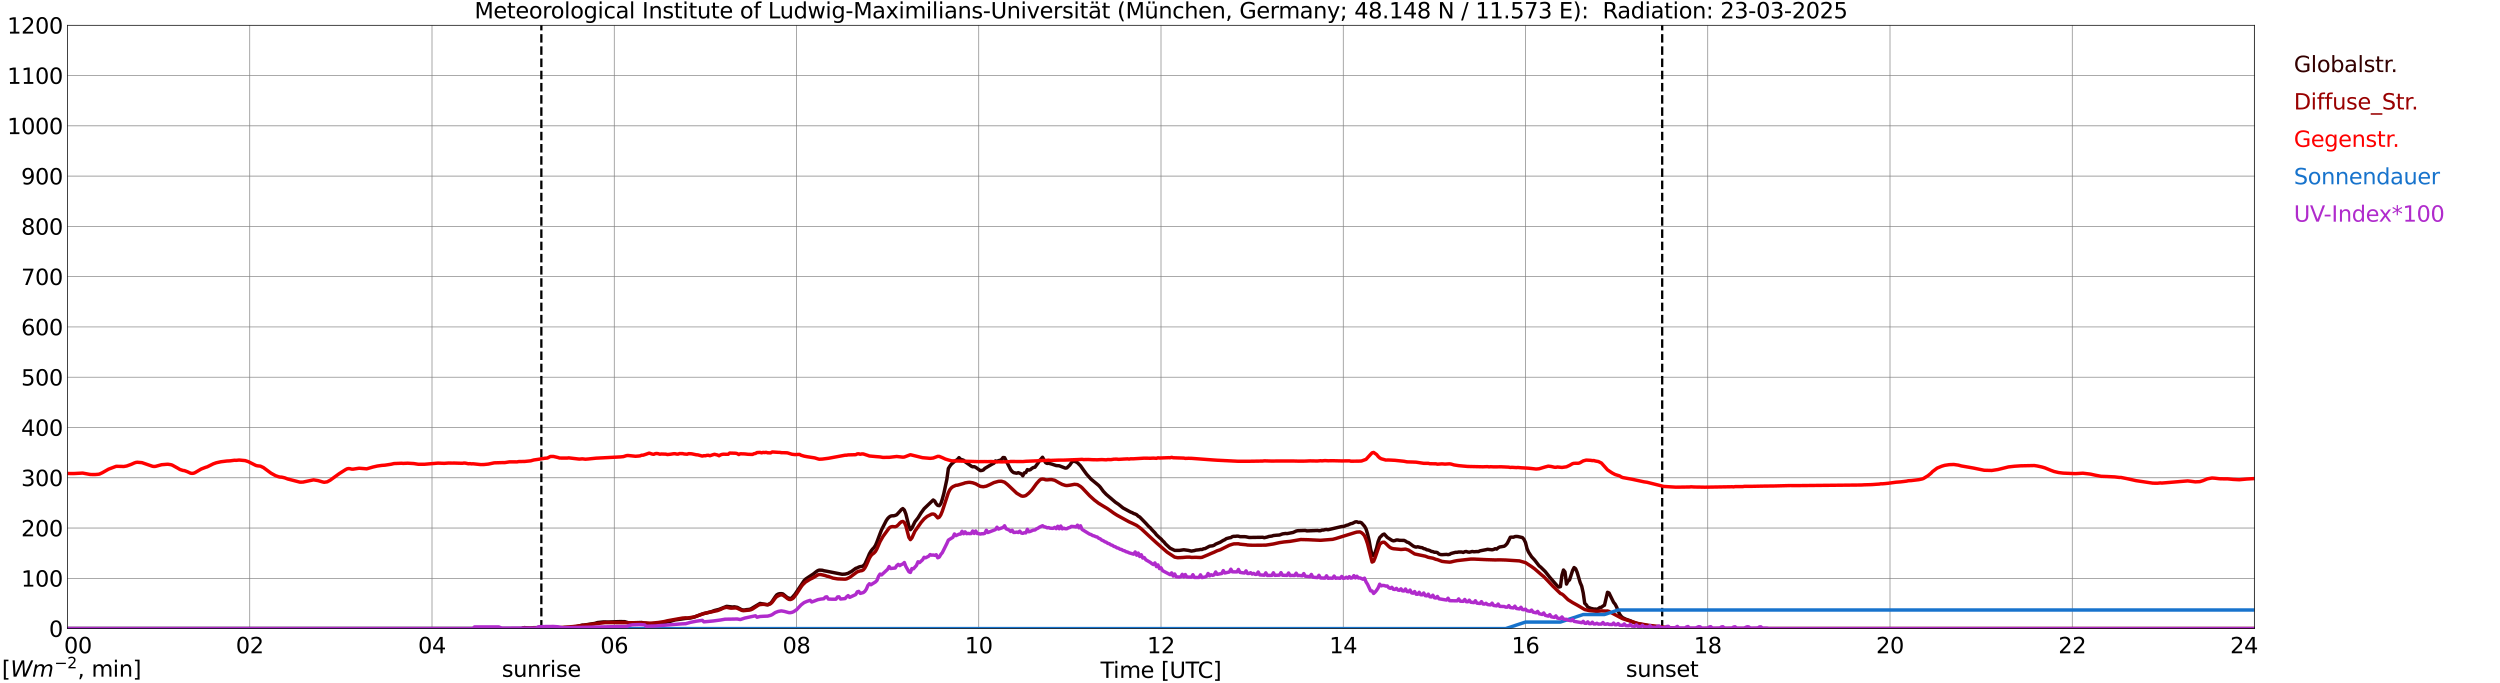 <?xml version="1.0" encoding="utf-8" standalone="no"?>
<!DOCTYPE svg PUBLIC "-//W3C//DTD SVG 1.1//EN"
  "http://www.w3.org/Graphics/SVG/1.1/DTD/svg11.dtd">
<svg xmlns:xlink="http://www.w3.org/1999/xlink" width="1085.4pt" height="296.64pt" viewBox="0 0 1085.4 296.64" xmlns="http://www.w3.org/2000/svg" version="1.1">
 <defs>
  <style type="text/css">*{stroke-linejoin: round; stroke-linecap: butt}</style>
 </defs>
 <g id="figure_1">
  <g id="patch_1">
   <path d="M 0 296.64 
L 1085.4 296.64 
L 1085.4 0 
L 0 0 
z
" style="fill: #ffffff"/>
  </g>
  <g id="axes_1">
   <g id="patch_2">
    <path d="M 29.306 272.909 
L 978.814 272.909 
L 978.814 10.976 
L 29.306 10.976 
z
" style="fill: #ffffff"/>
   </g>
   <g id="patch_3">
    <path d="M 978.814 272.909 
L 978.814 272.909 
L 978.814 10.976 
L 978.814 10.976 
z
" clip-path="url(#p8928cee7f8)" style="fill: #d3d3d3; opacity: 0.25; stroke: #d3d3d3; stroke-linejoin: miter"/>
   </g>
   <g id="matplotlib.axis_1">
    <g id="xtick_1">
     <g id="line2d_1">
      <path d="M 29.306 272.909 
L 29.306 10.976 
" clip-path="url(#p8928cee7f8)" style="fill: none; stroke: #808080; stroke-width: 0.3; stroke-linecap: square"/>
     </g>
     <g id="line2d_2"/>
     <g id="text_1">
      <!--    00 -->
      <g transform="translate(18.733 283.627) scale(0.095 -0.095)">
       <defs>
        <path id="DejaVuSans-20" transform="scale(0.016)"/>
        <path id="DejaVuSans-30" d="M 2034 4250 
Q 1547 4250 1301 3770 
Q 1056 3291 1056 2328 
Q 1056 1369 1301 889 
Q 1547 409 2034 409 
Q 2525 409 2770 889 
Q 3016 1369 3016 2328 
Q 3016 3291 2770 3770 
Q 2525 4250 2034 4250 
z
M 2034 4750 
Q 2819 4750 3233 4129 
Q 3647 3509 3647 2328 
Q 3647 1150 3233 529 
Q 2819 -91 2034 -91 
Q 1250 -91 836 529 
Q 422 1150 422 2328 
Q 422 3509 836 4129 
Q 1250 4750 2034 4750 
z
" transform="scale(0.016)"/>
       </defs>
       <use xlink:href="#DejaVuSans-20"/>
       <use xlink:href="#DejaVuSans-20" transform="translate(31.787 0)"/>
       <use xlink:href="#DejaVuSans-20" transform="translate(63.574 0)"/>
       <use xlink:href="#DejaVuSans-30" transform="translate(95.361 0)"/>
       <use xlink:href="#DejaVuSans-30" transform="translate(158.984 0)"/>
      </g>
     </g>
    </g>
    <g id="xtick_2">
     <g id="line2d_3">
      <path d="M 108.431 272.909 
L 108.431 10.976 
" clip-path="url(#p8928cee7f8)" style="fill: none; stroke: #808080; stroke-width: 0.3; stroke-linecap: square"/>
     </g>
     <g id="line2d_4"/>
     <g id="text_2">
      <!-- 02 -->
      <g transform="translate(102.387 283.627) scale(0.095 -0.095)">
       <defs>
        <path id="DejaVuSans-32" d="M 1228 531 
L 3431 531 
L 3431 0 
L 469 0 
L 469 531 
Q 828 903 1448 1529 
Q 2069 2156 2228 2338 
Q 2531 2678 2651 2914 
Q 2772 3150 2772 3378 
Q 2772 3750 2511 3984 
Q 2250 4219 1831 4219 
Q 1534 4219 1204 4116 
Q 875 4013 500 3803 
L 500 4441 
Q 881 4594 1212 4672 
Q 1544 4750 1819 4750 
Q 2544 4750 2975 4387 
Q 3406 4025 3406 3419 
Q 3406 3131 3298 2873 
Q 3191 2616 2906 2266 
Q 2828 2175 2409 1742 
Q 1991 1309 1228 531 
z
" transform="scale(0.016)"/>
       </defs>
       <use xlink:href="#DejaVuSans-30"/>
       <use xlink:href="#DejaVuSans-32" transform="translate(63.623 0)"/>
      </g>
     </g>
    </g>
    <g id="xtick_3">
     <g id="line2d_5">
      <path d="M 187.557 272.909 
L 187.557 10.976 
" clip-path="url(#p8928cee7f8)" style="fill: none; stroke: #808080; stroke-width: 0.3; stroke-linecap: square"/>
     </g>
     <g id="line2d_6"/>
     <g id="text_3">
      <!-- 04 -->
      <g transform="translate(181.513 283.627) scale(0.095 -0.095)">
       <defs>
        <path id="DejaVuSans-34" d="M 2419 4116 
L 825 1625 
L 2419 1625 
L 2419 4116 
z
M 2253 4666 
L 3047 4666 
L 3047 1625 
L 3713 1625 
L 3713 1100 
L 3047 1100 
L 3047 0 
L 2419 0 
L 2419 1100 
L 313 1100 
L 313 1709 
L 2253 4666 
z
" transform="scale(0.016)"/>
       </defs>
       <use xlink:href="#DejaVuSans-30"/>
       <use xlink:href="#DejaVuSans-34" transform="translate(63.623 0)"/>
      </g>
     </g>
    </g>
    <g id="xtick_4">
     <g id="line2d_7">
      <path d="M 266.683 272.909 
L 266.683 10.976 
" clip-path="url(#p8928cee7f8)" style="fill: none; stroke: #808080; stroke-width: 0.3; stroke-linecap: square"/>
     </g>
     <g id="line2d_8"/>
     <g id="text_4">
      <!-- 06 -->
      <g transform="translate(260.638 283.627) scale(0.095 -0.095)">
       <defs>
        <path id="DejaVuSans-36" d="M 2113 2584 
Q 1688 2584 1439 2293 
Q 1191 2003 1191 1497 
Q 1191 994 1439 701 
Q 1688 409 2113 409 
Q 2538 409 2786 701 
Q 3034 994 3034 1497 
Q 3034 2003 2786 2293 
Q 2538 2584 2113 2584 
z
M 3366 4563 
L 3366 3988 
Q 3128 4100 2886 4159 
Q 2644 4219 2406 4219 
Q 1781 4219 1451 3797 
Q 1122 3375 1075 2522 
Q 1259 2794 1537 2939 
Q 1816 3084 2150 3084 
Q 2853 3084 3261 2657 
Q 3669 2231 3669 1497 
Q 3669 778 3244 343 
Q 2819 -91 2113 -91 
Q 1303 -91 875 529 
Q 447 1150 447 2328 
Q 447 3434 972 4092 
Q 1497 4750 2381 4750 
Q 2619 4750 2861 4703 
Q 3103 4656 3366 4563 
z
" transform="scale(0.016)"/>
       </defs>
       <use xlink:href="#DejaVuSans-30"/>
       <use xlink:href="#DejaVuSans-36" transform="translate(63.623 0)"/>
      </g>
     </g>
    </g>
    <g id="xtick_5">
     <g id="line2d_9">
      <path d="M 345.808 272.909 
L 345.808 10.976 
" clip-path="url(#p8928cee7f8)" style="fill: none; stroke: #808080; stroke-width: 0.3; stroke-linecap: square"/>
     </g>
     <g id="line2d_10"/>
     <g id="text_5">
      <!-- 08 -->
      <g transform="translate(339.764 283.627) scale(0.095 -0.095)">
       <defs>
        <path id="DejaVuSans-38" d="M 2034 2216 
Q 1584 2216 1326 1975 
Q 1069 1734 1069 1313 
Q 1069 891 1326 650 
Q 1584 409 2034 409 
Q 2484 409 2743 651 
Q 3003 894 3003 1313 
Q 3003 1734 2745 1975 
Q 2488 2216 2034 2216 
z
M 1403 2484 
Q 997 2584 770 2862 
Q 544 3141 544 3541 
Q 544 4100 942 4425 
Q 1341 4750 2034 4750 
Q 2731 4750 3128 4425 
Q 3525 4100 3525 3541 
Q 3525 3141 3298 2862 
Q 3072 2584 2669 2484 
Q 3125 2378 3379 2068 
Q 3634 1759 3634 1313 
Q 3634 634 3220 271 
Q 2806 -91 2034 -91 
Q 1263 -91 848 271 
Q 434 634 434 1313 
Q 434 1759 690 2068 
Q 947 2378 1403 2484 
z
M 1172 3481 
Q 1172 3119 1398 2916 
Q 1625 2713 2034 2713 
Q 2441 2713 2670 2916 
Q 2900 3119 2900 3481 
Q 2900 3844 2670 4047 
Q 2441 4250 2034 4250 
Q 1625 4250 1398 4047 
Q 1172 3844 1172 3481 
z
" transform="scale(0.016)"/>
       </defs>
       <use xlink:href="#DejaVuSans-30"/>
       <use xlink:href="#DejaVuSans-38" transform="translate(63.623 0)"/>
      </g>
     </g>
    </g>
    <g id="xtick_6">
     <g id="line2d_11">
      <path d="M 424.934 272.909 
L 424.934 10.976 
" clip-path="url(#p8928cee7f8)" style="fill: none; stroke: #808080; stroke-width: 0.3; stroke-linecap: square"/>
     </g>
     <g id="line2d_12"/>
     <g id="text_6">
      <!-- 10 -->
      <g transform="translate(418.89 283.627) scale(0.095 -0.095)">
       <defs>
        <path id="DejaVuSans-31" d="M 794 531 
L 1825 531 
L 1825 4091 
L 703 3866 
L 703 4441 
L 1819 4666 
L 2450 4666 
L 2450 531 
L 3481 531 
L 3481 0 
L 794 0 
L 794 531 
z
" transform="scale(0.016)"/>
       </defs>
       <use xlink:href="#DejaVuSans-31"/>
       <use xlink:href="#DejaVuSans-30" transform="translate(63.623 0)"/>
      </g>
     </g>
    </g>
    <g id="xtick_7">
     <g id="line2d_13">
      <path d="M 504.06 272.909 
L 504.06 10.976 
" clip-path="url(#p8928cee7f8)" style="fill: none; stroke: #808080; stroke-width: 0.3; stroke-linecap: square"/>
     </g>
     <g id="line2d_14"/>
     <g id="text_7">
      <!-- 12 -->
      <g transform="translate(498.015 283.627) scale(0.095 -0.095)">
       <use xlink:href="#DejaVuSans-31"/>
       <use xlink:href="#DejaVuSans-32" transform="translate(63.623 0)"/>
      </g>
     </g>
    </g>
    <g id="xtick_8">
     <g id="line2d_15">
      <path d="M 583.185 272.909 
L 583.185 10.976 
" clip-path="url(#p8928cee7f8)" style="fill: none; stroke: #808080; stroke-width: 0.3; stroke-linecap: square"/>
     </g>
     <g id="line2d_16"/>
     <g id="text_8">
      <!-- 14 -->
      <g transform="translate(577.141 283.627) scale(0.095 -0.095)">
       <use xlink:href="#DejaVuSans-31"/>
       <use xlink:href="#DejaVuSans-34" transform="translate(63.623 0)"/>
      </g>
     </g>
    </g>
    <g id="xtick_9">
     <g id="line2d_17">
      <path d="M 662.311 272.909 
L 662.311 10.976 
" clip-path="url(#p8928cee7f8)" style="fill: none; stroke: #808080; stroke-width: 0.3; stroke-linecap: square"/>
     </g>
     <g id="line2d_18"/>
     <g id="text_9">
      <!-- 16 -->
      <g transform="translate(656.267 283.627) scale(0.095 -0.095)">
       <use xlink:href="#DejaVuSans-31"/>
       <use xlink:href="#DejaVuSans-36" transform="translate(63.623 0)"/>
      </g>
     </g>
    </g>
    <g id="xtick_10">
     <g id="line2d_19">
      <path d="M 741.437 272.909 
L 741.437 10.976 
" clip-path="url(#p8928cee7f8)" style="fill: none; stroke: #808080; stroke-width: 0.3; stroke-linecap: square"/>
     </g>
     <g id="line2d_20"/>
     <g id="text_10">
      <!-- 18 -->
      <g transform="translate(735.392 283.627) scale(0.095 -0.095)">
       <use xlink:href="#DejaVuSans-31"/>
       <use xlink:href="#DejaVuSans-38" transform="translate(63.623 0)"/>
      </g>
     </g>
    </g>
    <g id="xtick_11">
     <g id="line2d_21">
      <path d="M 820.562 272.909 
L 820.562 10.976 
" clip-path="url(#p8928cee7f8)" style="fill: none; stroke: #808080; stroke-width: 0.3; stroke-linecap: square"/>
     </g>
     <g id="line2d_22"/>
     <g id="text_11">
      <!-- 20 -->
      <g transform="translate(814.518 283.627) scale(0.095 -0.095)">
       <use xlink:href="#DejaVuSans-32"/>
       <use xlink:href="#DejaVuSans-30" transform="translate(63.623 0)"/>
      </g>
     </g>
    </g>
    <g id="xtick_12">
     <g id="line2d_23">
      <path d="M 899.688 272.909 
L 899.688 10.976 
" clip-path="url(#p8928cee7f8)" style="fill: none; stroke: #808080; stroke-width: 0.3; stroke-linecap: square"/>
     </g>
     <g id="line2d_24"/>
     <g id="text_12">
      <!-- 22 -->
      <g transform="translate(893.644 283.627) scale(0.095 -0.095)">
       <use xlink:href="#DejaVuSans-32"/>
       <use xlink:href="#DejaVuSans-32" transform="translate(63.623 0)"/>
      </g>
     </g>
    </g>
    <g id="xtick_13">
     <g id="line2d_25">
      <path d="M 978.814 272.909 
L 978.814 10.976 
" clip-path="url(#p8928cee7f8)" style="fill: none; stroke: #808080; stroke-width: 0.3; stroke-linecap: square"/>
     </g>
     <g id="line2d_26"/>
     <g id="text_13">
      <!-- 24    -->
      <g transform="translate(968.241 283.627) scale(0.095 -0.095)">
       <use xlink:href="#DejaVuSans-32"/>
       <use xlink:href="#DejaVuSans-34" transform="translate(63.623 0)"/>
       <use xlink:href="#DejaVuSans-20" transform="translate(127.246 0)"/>
       <use xlink:href="#DejaVuSans-20" transform="translate(159.033 0)"/>
       <use xlink:href="#DejaVuSans-20" transform="translate(190.82 0)"/>
      </g>
     </g>
    </g>
    <g id="text_14">
     <!-- Time [UTC] -->
     <g transform="translate(477.806 294.322) scale(0.095 -0.095)">
      <defs>
       <path id="DejaVuSans-54" d="M -19 4666 
L 3928 4666 
L 3928 4134 
L 2272 4134 
L 2272 0 
L 1638 0 
L 1638 4134 
L -19 4134 
L -19 4666 
z
" transform="scale(0.016)"/>
       <path id="DejaVuSans-69" d="M 603 3500 
L 1178 3500 
L 1178 0 
L 603 0 
L 603 3500 
z
M 603 4863 
L 1178 4863 
L 1178 4134 
L 603 4134 
L 603 4863 
z
" transform="scale(0.016)"/>
       <path id="DejaVuSans-6d" d="M 3328 2828 
Q 3544 3216 3844 3400 
Q 4144 3584 4550 3584 
Q 5097 3584 5394 3201 
Q 5691 2819 5691 2113 
L 5691 0 
L 5113 0 
L 5113 2094 
Q 5113 2597 4934 2840 
Q 4756 3084 4391 3084 
Q 3944 3084 3684 2787 
Q 3425 2491 3425 1978 
L 3425 0 
L 2847 0 
L 2847 2094 
Q 2847 2600 2669 2842 
Q 2491 3084 2119 3084 
Q 1678 3084 1418 2786 
Q 1159 2488 1159 1978 
L 1159 0 
L 581 0 
L 581 3500 
L 1159 3500 
L 1159 2956 
Q 1356 3278 1631 3431 
Q 1906 3584 2284 3584 
Q 2666 3584 2933 3390 
Q 3200 3197 3328 2828 
z
" transform="scale(0.016)"/>
       <path id="DejaVuSans-65" d="M 3597 1894 
L 3597 1613 
L 953 1613 
Q 991 1019 1311 708 
Q 1631 397 2203 397 
Q 2534 397 2845 478 
Q 3156 559 3463 722 
L 3463 178 
Q 3153 47 2828 -22 
Q 2503 -91 2169 -91 
Q 1331 -91 842 396 
Q 353 884 353 1716 
Q 353 2575 817 3079 
Q 1281 3584 2069 3584 
Q 2775 3584 3186 3129 
Q 3597 2675 3597 1894 
z
M 3022 2063 
Q 3016 2534 2758 2815 
Q 2500 3097 2075 3097 
Q 1594 3097 1305 2825 
Q 1016 2553 972 2059 
L 3022 2063 
z
" transform="scale(0.016)"/>
       <path id="DejaVuSans-5b" d="M 550 4863 
L 1875 4863 
L 1875 4416 
L 1125 4416 
L 1125 -397 
L 1875 -397 
L 1875 -844 
L 550 -844 
L 550 4863 
z
" transform="scale(0.016)"/>
       <path id="DejaVuSans-55" d="M 556 4666 
L 1191 4666 
L 1191 1831 
Q 1191 1081 1462 751 
Q 1734 422 2344 422 
Q 2950 422 3222 751 
Q 3494 1081 3494 1831 
L 3494 4666 
L 4128 4666 
L 4128 1753 
Q 4128 841 3676 375 
Q 3225 -91 2344 -91 
Q 1459 -91 1007 375 
Q 556 841 556 1753 
L 556 4666 
z
" transform="scale(0.016)"/>
       <path id="DejaVuSans-43" d="M 4122 4306 
L 4122 3641 
Q 3803 3938 3442 4084 
Q 3081 4231 2675 4231 
Q 1875 4231 1450 3742 
Q 1025 3253 1025 2328 
Q 1025 1406 1450 917 
Q 1875 428 2675 428 
Q 3081 428 3442 575 
Q 3803 722 4122 1019 
L 4122 359 
Q 3791 134 3420 21 
Q 3050 -91 2638 -91 
Q 1578 -91 968 557 
Q 359 1206 359 2328 
Q 359 3453 968 4101 
Q 1578 4750 2638 4750 
Q 3056 4750 3426 4639 
Q 3797 4528 4122 4306 
z
" transform="scale(0.016)"/>
       <path id="DejaVuSans-5d" d="M 1947 4863 
L 1947 -844 
L 622 -844 
L 622 -397 
L 1369 -397 
L 1369 4416 
L 622 4416 
L 622 4863 
L 1947 4863 
z
" transform="scale(0.016)"/>
      </defs>
      <use xlink:href="#DejaVuSans-54"/>
      <use xlink:href="#DejaVuSans-69" transform="translate(57.959 0)"/>
      <use xlink:href="#DejaVuSans-6d" transform="translate(85.742 0)"/>
      <use xlink:href="#DejaVuSans-65" transform="translate(183.154 0)"/>
      <use xlink:href="#DejaVuSans-20" transform="translate(244.678 0)"/>
      <use xlink:href="#DejaVuSans-5b" transform="translate(276.465 0)"/>
      <use xlink:href="#DejaVuSans-55" transform="translate(315.479 0)"/>
      <use xlink:href="#DejaVuSans-54" transform="translate(388.672 0)"/>
      <use xlink:href="#DejaVuSans-43" transform="translate(443.881 0)"/>
      <use xlink:href="#DejaVuSans-5d" transform="translate(513.705 0)"/>
     </g>
    </g>
   </g>
   <g id="matplotlib.axis_2">
    <g id="ytick_1">
     <g id="line2d_27">
      <path d="M 29.306 272.909 
L 978.814 272.909 
" clip-path="url(#p8928cee7f8)" style="fill: none; stroke: #808080; stroke-width: 0.3; stroke-linecap: square"/>
     </g>
     <g id="line2d_28"/>
     <g id="text_15">
      <!-- 0 -->
      <g transform="translate(21.261 276.518) scale(0.095 -0.095)">
       <use xlink:href="#DejaVuSans-30"/>
      </g>
     </g>
    </g>
    <g id="ytick_2">
     <g id="line2d_29">
      <path d="M 29.306 251.081 
L 978.814 251.081 
" clip-path="url(#p8928cee7f8)" style="fill: none; stroke: #808080; stroke-width: 0.3; stroke-linecap: square"/>
     </g>
     <g id="line2d_30"/>
     <g id="text_16">
      <!-- 100 -->
      <g transform="translate(9.173 254.69) scale(0.095 -0.095)">
       <use xlink:href="#DejaVuSans-31"/>
       <use xlink:href="#DejaVuSans-30" transform="translate(63.623 0)"/>
       <use xlink:href="#DejaVuSans-30" transform="translate(127.246 0)"/>
      </g>
     </g>
    </g>
    <g id="ytick_3">
     <g id="line2d_31">
      <path d="M 29.306 229.253 
L 978.814 229.253 
" clip-path="url(#p8928cee7f8)" style="fill: none; stroke: #808080; stroke-width: 0.3; stroke-linecap: square"/>
     </g>
     <g id="line2d_32"/>
     <g id="text_17">
      <!-- 200 -->
      <g transform="translate(9.173 232.863) scale(0.095 -0.095)">
       <use xlink:href="#DejaVuSans-32"/>
       <use xlink:href="#DejaVuSans-30" transform="translate(63.623 0)"/>
       <use xlink:href="#DejaVuSans-30" transform="translate(127.246 0)"/>
      </g>
     </g>
    </g>
    <g id="ytick_4">
     <g id="line2d_33">
      <path d="M 29.306 207.426 
L 978.814 207.426 
" clip-path="url(#p8928cee7f8)" style="fill: none; stroke: #808080; stroke-width: 0.3; stroke-linecap: square"/>
     </g>
     <g id="line2d_34"/>
     <g id="text_18">
      <!-- 300 -->
      <g transform="translate(9.173 211.035) scale(0.095 -0.095)">
       <defs>
        <path id="DejaVuSans-33" d="M 2597 2516 
Q 3050 2419 3304 2112 
Q 3559 1806 3559 1356 
Q 3559 666 3084 287 
Q 2609 -91 1734 -91 
Q 1441 -91 1130 -33 
Q 819 25 488 141 
L 488 750 
Q 750 597 1062 519 
Q 1375 441 1716 441 
Q 2309 441 2620 675 
Q 2931 909 2931 1356 
Q 2931 1769 2642 2001 
Q 2353 2234 1838 2234 
L 1294 2234 
L 1294 2753 
L 1863 2753 
Q 2328 2753 2575 2939 
Q 2822 3125 2822 3475 
Q 2822 3834 2567 4026 
Q 2313 4219 1838 4219 
Q 1578 4219 1281 4162 
Q 984 4106 628 3988 
L 628 4550 
Q 988 4650 1302 4700 
Q 1616 4750 1894 4750 
Q 2613 4750 3031 4423 
Q 3450 4097 3450 3541 
Q 3450 3153 3228 2886 
Q 3006 2619 2597 2516 
z
" transform="scale(0.016)"/>
       </defs>
       <use xlink:href="#DejaVuSans-33"/>
       <use xlink:href="#DejaVuSans-30" transform="translate(63.623 0)"/>
       <use xlink:href="#DejaVuSans-30" transform="translate(127.246 0)"/>
      </g>
     </g>
    </g>
    <g id="ytick_5">
     <g id="line2d_35">
      <path d="M 29.306 185.598 
L 978.814 185.598 
" clip-path="url(#p8928cee7f8)" style="fill: none; stroke: #808080; stroke-width: 0.3; stroke-linecap: square"/>
     </g>
     <g id="line2d_36"/>
     <g id="text_19">
      <!-- 400 -->
      <g transform="translate(9.173 189.207) scale(0.095 -0.095)">
       <use xlink:href="#DejaVuSans-34"/>
       <use xlink:href="#DejaVuSans-30" transform="translate(63.623 0)"/>
       <use xlink:href="#DejaVuSans-30" transform="translate(127.246 0)"/>
      </g>
     </g>
    </g>
    <g id="ytick_6">
     <g id="line2d_37">
      <path d="M 29.306 163.77 
L 978.814 163.77 
" clip-path="url(#p8928cee7f8)" style="fill: none; stroke: #808080; stroke-width: 0.3; stroke-linecap: square"/>
     </g>
     <g id="line2d_38"/>
     <g id="text_20">
      <!-- 500 -->
      <g transform="translate(9.173 167.379) scale(0.095 -0.095)">
       <defs>
        <path id="DejaVuSans-35" d="M 691 4666 
L 3169 4666 
L 3169 4134 
L 1269 4134 
L 1269 2991 
Q 1406 3038 1543 3061 
Q 1681 3084 1819 3084 
Q 2600 3084 3056 2656 
Q 3513 2228 3513 1497 
Q 3513 744 3044 326 
Q 2575 -91 1722 -91 
Q 1428 -91 1123 -41 
Q 819 9 494 109 
L 494 744 
Q 775 591 1075 516 
Q 1375 441 1709 441 
Q 2250 441 2565 725 
Q 2881 1009 2881 1497 
Q 2881 1984 2565 2268 
Q 2250 2553 1709 2553 
Q 1456 2553 1204 2497 
Q 953 2441 691 2322 
L 691 4666 
z
" transform="scale(0.016)"/>
       </defs>
       <use xlink:href="#DejaVuSans-35"/>
       <use xlink:href="#DejaVuSans-30" transform="translate(63.623 0)"/>
       <use xlink:href="#DejaVuSans-30" transform="translate(127.246 0)"/>
      </g>
     </g>
    </g>
    <g id="ytick_7">
     <g id="line2d_39">
      <path d="M 29.306 141.942 
L 978.814 141.942 
" clip-path="url(#p8928cee7f8)" style="fill: none; stroke: #808080; stroke-width: 0.3; stroke-linecap: square"/>
     </g>
     <g id="line2d_40"/>
     <g id="text_21">
      <!-- 600 -->
      <g transform="translate(9.173 145.551) scale(0.095 -0.095)">
       <use xlink:href="#DejaVuSans-36"/>
       <use xlink:href="#DejaVuSans-30" transform="translate(63.623 0)"/>
       <use xlink:href="#DejaVuSans-30" transform="translate(127.246 0)"/>
      </g>
     </g>
    </g>
    <g id="ytick_8">
     <g id="line2d_41">
      <path d="M 29.306 120.114 
L 978.814 120.114 
" clip-path="url(#p8928cee7f8)" style="fill: none; stroke: #808080; stroke-width: 0.3; stroke-linecap: square"/>
     </g>
     <g id="line2d_42"/>
     <g id="text_22">
      <!-- 700 -->
      <g transform="translate(9.173 123.724) scale(0.095 -0.095)">
       <defs>
        <path id="DejaVuSans-37" d="M 525 4666 
L 3525 4666 
L 3525 4397 
L 1831 0 
L 1172 0 
L 2766 4134 
L 525 4134 
L 525 4666 
z
" transform="scale(0.016)"/>
       </defs>
       <use xlink:href="#DejaVuSans-37"/>
       <use xlink:href="#DejaVuSans-30" transform="translate(63.623 0)"/>
       <use xlink:href="#DejaVuSans-30" transform="translate(127.246 0)"/>
      </g>
     </g>
    </g>
    <g id="ytick_9">
     <g id="line2d_43">
      <path d="M 29.306 98.287 
L 978.814 98.287 
" clip-path="url(#p8928cee7f8)" style="fill: none; stroke: #808080; stroke-width: 0.3; stroke-linecap: square"/>
     </g>
     <g id="line2d_44"/>
     <g id="text_23">
      <!-- 800 -->
      <g transform="translate(9.173 101.896) scale(0.095 -0.095)">
       <use xlink:href="#DejaVuSans-38"/>
       <use xlink:href="#DejaVuSans-30" transform="translate(63.623 0)"/>
       <use xlink:href="#DejaVuSans-30" transform="translate(127.246 0)"/>
      </g>
     </g>
    </g>
    <g id="ytick_10">
     <g id="line2d_45">
      <path d="M 29.306 76.459 
L 978.814 76.459 
" clip-path="url(#p8928cee7f8)" style="fill: none; stroke: #808080; stroke-width: 0.3; stroke-linecap: square"/>
     </g>
     <g id="line2d_46"/>
     <g id="text_24">
      <!-- 900 -->
      <g transform="translate(9.173 80.068) scale(0.095 -0.095)">
       <defs>
        <path id="DejaVuSans-39" d="M 703 97 
L 703 672 
Q 941 559 1184 500 
Q 1428 441 1663 441 
Q 2288 441 2617 861 
Q 2947 1281 2994 2138 
Q 2813 1869 2534 1725 
Q 2256 1581 1919 1581 
Q 1219 1581 811 2004 
Q 403 2428 403 3163 
Q 403 3881 828 4315 
Q 1253 4750 1959 4750 
Q 2769 4750 3195 4129 
Q 3622 3509 3622 2328 
Q 3622 1225 3098 567 
Q 2575 -91 1691 -91 
Q 1453 -91 1209 -44 
Q 966 3 703 97 
z
M 1959 2075 
Q 2384 2075 2632 2365 
Q 2881 2656 2881 3163 
Q 2881 3666 2632 3958 
Q 2384 4250 1959 4250 
Q 1534 4250 1286 3958 
Q 1038 3666 1038 3163 
Q 1038 2656 1286 2365 
Q 1534 2075 1959 2075 
z
" transform="scale(0.016)"/>
       </defs>
       <use xlink:href="#DejaVuSans-39"/>
       <use xlink:href="#DejaVuSans-30" transform="translate(63.623 0)"/>
       <use xlink:href="#DejaVuSans-30" transform="translate(127.246 0)"/>
      </g>
     </g>
    </g>
    <g id="ytick_11">
     <g id="line2d_47">
      <path d="M 29.306 54.631 
L 978.814 54.631 
" clip-path="url(#p8928cee7f8)" style="fill: none; stroke: #808080; stroke-width: 0.3; stroke-linecap: square"/>
     </g>
     <g id="line2d_48"/>
     <g id="text_25">
      <!-- 1000 -->
      <g transform="translate(3.128 58.24) scale(0.095 -0.095)">
       <use xlink:href="#DejaVuSans-31"/>
       <use xlink:href="#DejaVuSans-30" transform="translate(63.623 0)"/>
       <use xlink:href="#DejaVuSans-30" transform="translate(127.246 0)"/>
       <use xlink:href="#DejaVuSans-30" transform="translate(190.869 0)"/>
      </g>
     </g>
    </g>
    <g id="ytick_12">
     <g id="line2d_49">
      <path d="M 29.306 32.803 
L 978.814 32.803 
" clip-path="url(#p8928cee7f8)" style="fill: none; stroke: #808080; stroke-width: 0.3; stroke-linecap: square"/>
     </g>
     <g id="line2d_50"/>
     <g id="text_26">
      <!-- 1100 -->
      <g transform="translate(3.128 36.413) scale(0.095 -0.095)">
       <use xlink:href="#DejaVuSans-31"/>
       <use xlink:href="#DejaVuSans-31" transform="translate(63.623 0)"/>
       <use xlink:href="#DejaVuSans-30" transform="translate(127.246 0)"/>
       <use xlink:href="#DejaVuSans-30" transform="translate(190.869 0)"/>
      </g>
     </g>
    </g>
    <g id="ytick_13">
     <g id="line2d_51">
      <path d="M 29.306 10.976 
L 978.814 10.976 
" clip-path="url(#p8928cee7f8)" style="fill: none; stroke: #808080; stroke-width: 0.3; stroke-linecap: square"/>
     </g>
     <g id="line2d_52"/>
     <g id="text_27">
      <!-- 1200 -->
      <g transform="translate(3.128 14.585) scale(0.095 -0.095)">
       <use xlink:href="#DejaVuSans-31"/>
       <use xlink:href="#DejaVuSans-32" transform="translate(63.623 0)"/>
       <use xlink:href="#DejaVuSans-30" transform="translate(127.246 0)"/>
       <use xlink:href="#DejaVuSans-30" transform="translate(190.869 0)"/>
      </g>
     </g>
    </g>
   </g>
   <g id="line2d_53">
    <path d="M 235.033 272.909 
L 235.033 10.976 
" clip-path="url(#p8928cee7f8)" style="fill: none; stroke-dasharray: 3.7,1.6; stroke-dashoffset: 0; stroke: #000000"/>
   </g>
   <g id="line2d_54">
    <path d="M 721.655 272.909 
L 721.655 10.976 
" clip-path="url(#p8928cee7f8)" style="fill: none; stroke-dasharray: 3.7,1.6; stroke-dashoffset: 0; stroke: #000000"/>
   </g>
   <g id="line2d_55">
    <path d="M 29.306 272.909 
L 226.461 272.909 
L 227.12 272.584 
L 227.779 272.481 
L 229.757 272.719 
L 230.417 272.769 
L 231.736 272.498 
L 233.714 272.498 
L 234.373 272.566 
L 235.692 272.466 
L 237.011 272.584 
L 238.989 272.566 
L 242.286 272.887 
L 242.945 272.887 
L 244.923 272.466 
L 247.561 272.481 
L 249.539 272.245 
L 250.858 271.924 
L 252.836 271.385 
L 253.495 271.401 
L 257.451 270.776 
L 258.111 270.693 
L 259.43 270.287 
L 262.067 270.001 
L 264.045 270.052 
L 269.32 269.866 
L 271.298 269.916 
L 272.617 270.32 
L 273.277 270.423 
L 278.552 270.255 
L 279.87 270.54 
L 280.53 270.608 
L 282.508 271.064 
L 283.167 271.014 
L 283.827 271.082 
L 284.486 271.029 
L 285.805 270.626 
L 288.442 270.388 
L 289.761 270.001 
L 291.08 269.763 
L 292.399 269.342 
L 293.058 269.157 
L 295.696 268.801 
L 297.674 268.497 
L 299.652 268.329 
L 300.971 268.026 
L 304.927 266.574 
L 308.883 265.562 
L 310.202 265.055 
L 312.18 264.564 
L 315.477 263.248 
L 318.114 263.551 
L 318.774 263.451 
L 320.093 263.687 
L 322.071 264.75 
L 322.73 264.852 
L 323.39 264.835 
L 324.049 264.682 
L 325.368 264.564 
L 326.027 264.346 
L 327.346 263.551 
L 329.983 261.982 
L 333.28 262.589 
L 334.599 261.864 
L 335.258 261.087 
L 336.577 259.094 
L 337.236 258.267 
L 337.896 257.896 
L 338.555 257.745 
L 339.215 257.728 
L 339.874 257.845 
L 341.852 259.467 
L 343.171 259.921 
L 343.83 259.517 
L 345.149 258.014 
L 349.105 252.089 
L 349.765 251.413 
L 352.402 249.658 
L 353.062 249.237 
L 354.38 248.189 
L 355.04 247.75 
L 355.699 247.514 
L 357.018 247.582 
L 357.677 247.785 
L 358.996 248.021 
L 365.59 249.32 
L 366.909 249.254 
L 368.227 248.916 
L 368.887 248.494 
L 369.546 248.206 
L 371.524 246.755 
L 372.184 246.552 
L 372.843 246.198 
L 373.502 245.995 
L 374.162 245.945 
L 374.821 245.607 
L 375.481 244.915 
L 376.799 242.027 
L 377.459 240.44 
L 378.118 239.309 
L 378.777 238.449 
L 379.437 237.773 
L 380.096 236.795 
L 380.756 235.241 
L 382.074 231.713 
L 382.734 230.026 
L 384.712 226.143 
L 385.371 225.163 
L 386.031 224.488 
L 386.69 224.065 
L 387.349 223.932 
L 388.009 223.932 
L 388.668 223.761 
L 389.328 223.475 
L 390.646 222.039 
L 391.306 221.264 
L 391.965 220.808 
L 392.624 221.45 
L 393.284 223.155 
L 394.603 228.454 
L 395.262 229.958 
L 395.921 229.249 
L 397.24 226.514 
L 398.559 224.842 
L 399.878 222.698 
L 401.196 220.876 
L 405.153 217.078 
L 405.812 217.549 
L 406.471 218.732 
L 407.131 219.424 
L 407.79 219.542 
L 408.45 218.715 
L 409.109 216.722 
L 409.768 214.293 
L 411.087 208.113 
L 411.746 203.403 
L 412.406 202.34 
L 413.065 201.495 
L 414.384 200.364 
L 415.703 199.469 
L 416.362 198.692 
L 417.022 199.402 
L 418.34 199.808 
L 419 200.482 
L 420.978 201.851 
L 421.637 202.357 
L 422.297 202.678 
L 422.956 202.593 
L 423.615 202.896 
L 425.593 204.315 
L 426.253 204.265 
L 426.912 204.044 
L 427.572 203.37 
L 430.869 201.412 
L 431.528 201.124 
L 432.187 200.111 
L 432.847 200.331 
L 433.506 199.993 
L 434.165 199.858 
L 434.825 199.504 
L 435.484 198.642 
L 436.144 198.692 
L 438.781 203.892 
L 439.44 204.704 
L 440.1 205.193 
L 441.419 205.463 
L 442.078 205.21 
L 443.397 205.732 
L 444.056 206.559 
L 444.716 205.293 
L 445.375 205.175 
L 446.034 203.892 
L 446.694 204.112 
L 447.353 203.909 
L 448.012 203.352 
L 448.672 202.964 
L 449.331 202.846 
L 450.65 201.074 
L 451.309 200.043 
L 452.628 198.524 
L 453.947 200.853 
L 454.606 201.209 
L 455.266 201.124 
L 456.584 201.477 
L 457.903 201.918 
L 458.563 202.137 
L 459.881 202.222 
L 462.519 203.235 
L 463.178 203.167 
L 464.497 201.866 
L 465.156 200.871 
L 465.816 200.211 
L 466.475 200.279 
L 467.134 200.517 
L 467.794 200.903 
L 469.113 202.222 
L 470.431 204.077 
L 471.75 205.884 
L 473.728 208.063 
L 477.025 210.78 
L 477.685 211.49 
L 479.003 213.295 
L 480.322 214.679 
L 484.278 218.056 
L 485.597 218.933 
L 487.575 220.537 
L 490.872 222.327 
L 491.532 222.563 
L 492.191 222.952 
L 492.85 223.155 
L 493.51 223.475 
L 494.169 224.1 
L 494.828 224.471 
L 497.466 227.188 
L 498.785 228.64 
L 499.444 229.181 
L 500.103 229.974 
L 501.422 231.325 
L 502.082 232.187 
L 503.4 233.435 
L 504.06 233.959 
L 504.719 234.734 
L 505.379 235.326 
L 506.038 236.17 
L 508.016 238.011 
L 509.994 238.956 
L 511.972 238.973 
L 513.291 238.785 
L 513.95 238.685 
L 515.929 238.956 
L 517.247 239.259 
L 518.566 239.039 
L 519.226 238.838 
L 520.544 238.703 
L 521.204 238.55 
L 521.863 238.585 
L 522.522 238.264 
L 523.182 238.179 
L 525.16 237.133 
L 526.479 236.963 
L 527.138 236.71 
L 527.797 236.238 
L 529.776 235.411 
L 531.094 234.616 
L 531.754 234.33 
L 532.413 233.857 
L 533.732 233.503 
L 534.391 233.401 
L 535.051 232.962 
L 535.71 232.844 
L 536.369 232.861 
L 537.029 232.759 
L 537.688 232.794 
L 538.348 232.997 
L 540.326 232.997 
L 540.985 233.064 
L 542.304 233.35 
L 548.238 233.265 
L 548.898 233.453 
L 550.216 233.147 
L 550.876 232.912 
L 552.195 232.744 
L 552.854 232.506 
L 554.173 232.372 
L 555.491 232.287 
L 556.81 231.798 
L 558.129 231.613 
L 558.788 231.678 
L 561.426 231.172 
L 562.745 230.565 
L 563.404 230.412 
L 566.701 230.294 
L 567.36 230.497 
L 571.976 230.312 
L 572.635 230.43 
L 573.295 230.412 
L 573.954 230.144 
L 574.613 230.126 
L 575.273 229.941 
L 575.932 229.873 
L 576.592 229.991 
L 582.526 228.59 
L 583.185 228.572 
L 583.845 228.387 
L 584.504 228.083 
L 585.164 227.948 
L 586.482 227.359 
L 587.142 227.239 
L 588.46 226.564 
L 589.12 226.547 
L 589.779 226.835 
L 590.439 226.732 
L 591.098 226.985 
L 592.417 228.472 
L 593.076 229.637 
L 593.736 231.781 
L 594.395 234.599 
L 595.054 238.314 
L 595.714 241.032 
L 596.373 241.217 
L 597.032 239.833 
L 597.692 237.808 
L 598.351 235.09 
L 599.011 233.418 
L 600.329 232.119 
L 600.989 231.866 
L 602.307 233.318 
L 604.286 234.584 
L 604.945 234.819 
L 605.604 234.701 
L 606.264 234.431 
L 606.923 234.448 
L 607.582 234.599 
L 609.561 234.616 
L 610.22 234.92 
L 610.879 235.376 
L 611.539 235.562 
L 613.517 237.048 
L 614.176 237.369 
L 614.836 237.537 
L 615.495 237.386 
L 616.814 237.707 
L 617.473 237.79 
L 618.133 238.196 
L 618.792 238.314 
L 619.451 238.703 
L 620.111 238.803 
L 620.77 239.039 
L 621.429 239.394 
L 622.089 239.495 
L 622.748 239.766 
L 623.408 239.766 
L 624.067 239.918 
L 624.726 240.525 
L 625.386 240.761 
L 626.045 240.813 
L 628.023 240.693 
L 628.683 240.813 
L 629.342 240.678 
L 630.001 240.289 
L 631.98 239.783 
L 632.639 239.8 
L 633.298 239.648 
L 634.617 239.665 
L 635.276 239.851 
L 635.936 239.53 
L 636.595 239.445 
L 637.255 239.665 
L 637.914 239.748 
L 639.233 239.427 
L 639.892 239.563 
L 641.211 239.462 
L 641.87 239.495 
L 642.53 239.159 
L 645.167 238.652 
L 645.827 238.482 
L 647.805 238.703 
L 648.464 238.55 
L 649.123 238.214 
L 649.783 238.399 
L 650.442 237.84 
L 651.102 237.487 
L 653.08 237.148 
L 653.739 236.642 
L 654.399 235.882 
L 655.717 233.265 
L 656.377 233.2 
L 657.036 233.25 
L 657.695 232.962 
L 658.355 232.894 
L 659.014 232.947 
L 660.992 233.401 
L 661.652 234.195 
L 662.311 235.562 
L 662.97 238.161 
L 663.63 239.68 
L 664.949 241.723 
L 666.267 243.142 
L 668.246 245.707 
L 668.905 246.213 
L 670.883 248.156 
L 672.861 250.653 
L 676.158 254.436 
L 676.817 254.875 
L 677.477 254.689 
L 678.136 249.726 
L 678.796 247.479 
L 679.455 248.324 
L 680.114 253.574 
L 680.774 252.292 
L 681.433 251.769 
L 682.752 247.7 
L 683.411 246.416 
L 684.071 246.923 
L 684.73 248.477 
L 686.049 252.934 
L 686.708 254.486 
L 687.368 257.439 
L 688.027 261.964 
L 688.686 262.573 
L 689.346 263.569 
L 690.664 264.125 
L 691.983 264.429 
L 692.643 264.413 
L 693.302 264.514 
L 693.961 264.228 
L 694.621 263.737 
L 695.28 263.654 
L 695.939 263.113 
L 696.599 262.759 
L 697.918 257.154 
L 698.577 257.457 
L 700.555 261.508 
L 701.215 262.303 
L 701.874 263.569 
L 702.533 265.291 
L 703.193 266.675 
L 703.852 267.587 
L 704.511 268.177 
L 705.83 268.818 
L 707.808 269.51 
L 709.127 270.134 
L 710.446 270.641 
L 712.424 271.064 
L 713.743 271.335 
L 720.996 272.549 
L 722.974 272.752 
L 724.952 272.887 
L 728.909 272.909 
L 978.154 272.909 
L 978.154 272.909 
" clip-path="url(#p8928cee7f8)" style="fill: none; stroke: #330000; stroke-width: 1.5; stroke-linecap: square"/>
   </g>
   <g id="line2d_56">
    <path d="M 29.306 272.909 
L 226.461 272.909 
L 227.12 272.693 
L 229.098 272.651 
L 236.351 272.568 
L 238.329 272.483 
L 240.967 272.568 
L 242.945 272.483 
L 248.88 272.023 
L 262.726 270.3 
L 278.552 270.386 
L 282.508 270.554 
L 285.805 270.259 
L 288.442 269.84 
L 289.761 269.504 
L 296.355 268.327 
L 297.674 268.244 
L 298.333 268.327 
L 301.63 267.825 
L 305.586 266.356 
L 307.564 265.935 
L 311.521 265.097 
L 312.839 264.592 
L 314.158 263.962 
L 315.477 263.669 
L 316.796 263.962 
L 317.455 264.047 
L 319.433 263.92 
L 320.093 264.088 
L 322.071 265.012 
L 322.73 265.138 
L 325.368 264.887 
L 326.027 264.719 
L 326.686 264.424 
L 329.324 262.704 
L 329.983 262.493 
L 331.302 262.368 
L 333.28 262.536 
L 333.94 262.41 
L 334.599 262.074 
L 335.258 261.445 
L 336.577 259.681 
L 337.236 259.009 
L 338.555 258.38 
L 339.215 258.254 
L 339.874 258.38 
L 341.193 259.304 
L 341.852 259.849 
L 342.512 260.227 
L 343.171 260.31 
L 343.83 260.059 
L 344.49 259.596 
L 345.808 257.876 
L 347.787 254.811 
L 348.446 253.93 
L 349.765 252.67 
L 351.743 251.454 
L 353.062 250.823 
L 355.04 249.608 
L 355.699 249.44 
L 356.359 249.44 
L 358.337 249.9 
L 358.996 250.153 
L 359.655 250.278 
L 361.634 250.992 
L 363.612 251.328 
L 366.909 251.454 
L 367.568 251.328 
L 368.887 250.699 
L 372.184 248.263 
L 373.502 247.844 
L 374.162 247.759 
L 374.821 247.425 
L 375.481 246.585 
L 376.14 245.367 
L 377.459 242.346 
L 378.118 241.254 
L 378.777 240.582 
L 379.437 240.119 
L 380.096 239.405 
L 380.756 238.231 
L 382.074 235.166 
L 383.393 232.857 
L 386.031 229.249 
L 386.69 228.786 
L 387.349 228.618 
L 388.668 228.703 
L 389.328 228.45 
L 389.987 227.863 
L 390.646 227.108 
L 391.306 226.562 
L 391.965 226.394 
L 392.624 226.813 
L 393.284 228.326 
L 394.603 233.32 
L 395.262 234.285 
L 395.921 233.529 
L 397.24 230.591 
L 398.559 228.745 
L 399.878 226.854 
L 401.196 225.302 
L 402.515 224.211 
L 404.493 223.203 
L 405.153 223.161 
L 405.812 223.371 
L 407.131 224.84 
L 407.79 224.547 
L 408.45 223.539 
L 409.109 221.943 
L 411.746 213.884 
L 412.406 212.583 
L 413.065 211.787 
L 413.725 211.282 
L 415.043 210.695 
L 415.703 210.652 
L 418.34 209.896 
L 419 209.645 
L 420.318 209.436 
L 420.978 209.394 
L 422.297 209.604 
L 423.615 210.064 
L 425.593 211.156 
L 426.912 211.324 
L 428.231 211.073 
L 429.55 210.484 
L 431.528 209.519 
L 433.506 208.973 
L 434.825 208.932 
L 436.144 209.351 
L 437.462 210.401 
L 441.419 214.138 
L 443.397 215.312 
L 444.056 215.438 
L 444.716 215.353 
L 445.375 215.144 
L 446.694 214.094 
L 448.012 212.71 
L 449.991 209.982 
L 451.309 208.513 
L 451.969 208.05 
L 452.628 207.967 
L 453.287 208.05 
L 453.947 208.301 
L 454.606 208.344 
L 455.925 208.218 
L 456.584 208.218 
L 457.903 208.513 
L 459.881 209.645 
L 461.2 210.318 
L 462.519 210.737 
L 463.178 210.82 
L 464.497 210.652 
L 466.475 210.274 
L 467.794 210.401 
L 469.113 211.197 
L 469.772 211.743 
L 473.069 215.229 
L 475.047 217.032 
L 477.025 218.545 
L 480.981 220.937 
L 483.619 222.825 
L 484.938 223.665 
L 490.213 226.562 
L 491.532 227.149 
L 493.51 228.114 
L 495.488 229.583 
L 498.785 232.647 
L 502.082 235.671 
L 506.697 239.7 
L 509.994 241.883 
L 511.313 242.134 
L 513.291 242.051 
L 515.269 241.883 
L 516.588 241.883 
L 517.247 242.009 
L 519.226 241.968 
L 521.204 242.051 
L 521.863 241.968 
L 524.501 240.877 
L 525.819 240.287 
L 527.138 239.742 
L 528.457 239.113 
L 529.776 238.694 
L 533.732 236.721 
L 535.051 236.299 
L 535.71 236.131 
L 537.688 236.09 
L 538.348 236.258 
L 540.985 236.511 
L 541.644 236.635 
L 543.623 236.721 
L 544.941 236.721 
L 549.557 236.677 
L 552.854 236.175 
L 555.491 235.586 
L 557.47 235.293 
L 560.107 235.04 
L 564.723 234.243 
L 568.02 234.328 
L 573.295 234.579 
L 578.57 234.16 
L 579.889 233.824 
L 588.46 231.178 
L 589.12 231.01 
L 590.439 230.927 
L 591.098 231.264 
L 591.757 231.809 
L 592.417 232.606 
L 593.076 234.16 
L 593.736 236.131 
L 595.714 244.024 
L 596.373 243.688 
L 597.032 242.092 
L 599.011 236.343 
L 599.67 235.712 
L 600.329 235.42 
L 600.989 235.42 
L 601.648 235.965 
L 602.967 237.266 
L 603.626 237.768 
L 604.286 238.063 
L 604.945 238.231 
L 607.582 238.482 
L 608.242 238.567 
L 610.22 238.399 
L 611.539 238.818 
L 614.176 240.497 
L 616.154 240.918 
L 618.792 241.464 
L 620.111 241.968 
L 622.089 242.346 
L 623.408 242.848 
L 624.067 242.974 
L 626.045 243.729 
L 627.364 243.898 
L 629.342 244.066 
L 630.001 243.983 
L 631.32 243.647 
L 632.639 243.393 
L 638.573 242.723 
L 639.892 242.723 
L 645.167 242.974 
L 647.805 243.059 
L 649.123 243.101 
L 651.102 243.059 
L 653.739 243.142 
L 659.674 243.52 
L 662.311 244.275 
L 664.949 245.997 
L 666.267 246.962 
L 669.564 249.817 
L 670.224 250.319 
L 674.18 254.475 
L 677.477 257.666 
L 678.136 257.917 
L 678.796 258.422 
L 680.774 260.353 
L 682.752 261.613 
L 684.73 262.704 
L 688.027 264.634 
L 690.005 265.097 
L 693.302 265.433 
L 695.28 265.221 
L 697.258 265.306 
L 697.918 265.265 
L 698.577 265.474 
L 703.193 267.95 
L 704.511 268.622 
L 705.83 269.041 
L 711.105 270.678 
L 715.721 271.477 
L 723.633 272.4 
L 728.249 272.736 
L 728.909 272.909 
L 978.154 272.909 
L 978.154 272.909 
" clip-path="url(#p8928cee7f8)" style="fill: none; stroke: #990000; stroke-width: 1.5; stroke-linecap: square"/>
   </g>
   <g id="line2d_57">
    <path d="M 29.306 205.566 
L 31.943 205.596 
L 35.9 205.393 
L 37.878 205.76 
L 39.197 206 
L 41.175 206.035 
L 42.493 205.93 
L 43.153 205.83 
L 44.472 205.214 
L 47.109 203.7 
L 50.406 202.464 
L 52.384 202.486 
L 53.703 202.543 
L 55.022 202.311 
L 57 201.589 
L 58.319 200.997 
L 58.978 200.779 
L 59.637 200.694 
L 61.615 200.862 
L 66.231 202.449 
L 66.89 202.523 
L 67.55 202.473 
L 70.187 201.752 
L 72.825 201.547 
L 74.144 201.742 
L 74.803 201.949 
L 77.441 203.414 
L 78.1 203.828 
L 79.419 204.245 
L 80.078 204.322 
L 81.397 204.817 
L 82.716 205.433 
L 83.375 205.522 
L 84.034 205.457 
L 84.694 205.19 
L 87.331 203.636 
L 89.309 202.879 
L 89.969 202.685 
L 92.606 201.373 
L 93.925 200.906 
L 95.903 200.476 
L 98.541 200.146 
L 99.86 200.085 
L 101.838 199.821 
L 102.497 199.869 
L 103.816 199.729 
L 106.453 199.978 
L 107.772 200.414 
L 111.069 202.067 
L 111.728 202.233 
L 113.047 202.379 
L 114.366 202.999 
L 117.663 205.437 
L 119.641 206.524 
L 120.96 206.982 
L 121.619 207.129 
L 122.278 207.157 
L 123.597 207.456 
L 124.916 207.96 
L 130.191 209.322 
L 131.51 209.305 
L 136.125 208.336 
L 138.104 208.659 
L 140.082 209.242 
L 140.741 209.388 
L 142.06 209.189 
L 143.379 208.465 
L 147.335 205.601 
L 149.972 203.924 
L 150.632 203.571 
L 151.291 203.424 
L 151.951 203.473 
L 152.61 203.662 
L 153.269 203.693 
L 155.907 203.287 
L 159.204 203.545 
L 161.841 202.783 
L 163.819 202.331 
L 165.798 202.052 
L 167.116 201.964 
L 169.754 201.56 
L 171.073 201.255 
L 174.37 201.126 
L 175.029 201.192 
L 177.007 201.104 
L 179.645 201.259 
L 181.623 201.567 
L 184.26 201.569 
L 190.195 201.063 
L 192.832 201.172 
L 194.81 201.026 
L 196.129 201.061 
L 197.448 201.052 
L 200.745 201.148 
L 201.404 201.037 
L 202.063 201.071 
L 203.382 201.357 
L 204.042 201.285 
L 204.701 201.392 
L 205.36 201.355 
L 208.657 201.696 
L 209.976 201.691 
L 211.954 201.499 
L 214.592 200.949 
L 218.548 200.831 
L 219.207 200.836 
L 221.186 200.524 
L 224.482 200.537 
L 225.142 200.393 
L 227.779 200.345 
L 230.417 200.08 
L 231.736 199.707 
L 235.033 199.216 
L 236.351 198.985 
L 237.67 198.847 
L 238.989 198.181 
L 240.308 198.184 
L 242.286 198.646 
L 242.945 198.858 
L 246.242 198.88 
L 246.901 198.788 
L 251.517 199.321 
L 252.836 199.201 
L 254.155 199.367 
L 255.473 199.264 
L 258.77 198.924 
L 269.32 198.376 
L 270.639 198.249 
L 271.958 197.823 
L 272.617 197.749 
L 275.914 198.094 
L 277.233 197.994 
L 277.892 197.917 
L 278.552 197.638 
L 279.211 197.625 
L 280.53 197.195 
L 281.849 196.717 
L 283.167 197.147 
L 283.827 197.249 
L 284.486 196.955 
L 285.145 196.883 
L 285.805 196.981 
L 286.464 197.212 
L 287.124 197.105 
L 289.102 197.177 
L 289.761 197.345 
L 291.08 197.21 
L 292.399 196.996 
L 293.058 196.972 
L 293.717 197.136 
L 294.377 197.173 
L 295.036 196.915 
L 296.355 196.935 
L 297.014 197.099 
L 298.333 197.212 
L 298.992 196.953 
L 300.311 197.025 
L 302.289 197.45 
L 302.949 197.483 
L 304.927 198.018 
L 305.586 197.837 
L 306.246 197.88 
L 306.905 197.688 
L 307.564 197.664 
L 308.224 197.867 
L 309.543 197.415 
L 310.202 197.236 
L 311.521 197.553 
L 312.18 197.88 
L 312.839 197.487 
L 313.499 197.271 
L 314.158 197.195 
L 315.477 197.239 
L 316.136 197.239 
L 316.796 196.699 
L 319.433 196.784 
L 320.093 196.95 
L 320.752 197.345 
L 321.411 197.009 
L 323.39 197.079 
L 324.708 197.234 
L 326.686 197.302 
L 327.346 196.987 
L 328.005 196.867 
L 328.665 196.479 
L 329.983 196.411 
L 330.643 196.614 
L 331.302 196.418 
L 331.961 196.479 
L 332.621 196.387 
L 333.28 196.581 
L 334.599 196.621 
L 335.258 196.213 
L 337.896 196.398 
L 338.555 196.403 
L 339.215 196.538 
L 340.533 196.547 
L 341.852 196.608 
L 343.83 197.223 
L 345.149 197.367 
L 347.127 197.273 
L 347.787 197.649 
L 349.105 198.042 
L 350.424 198.288 
L 353.721 198.797 
L 355.04 199.207 
L 355.699 199.375 
L 357.018 199.308 
L 359.655 198.972 
L 366.909 197.631 
L 367.568 197.623 
L 368.227 197.498 
L 371.524 197.407 
L 372.184 197.066 
L 372.843 197.022 
L 373.502 197.23 
L 374.162 197.064 
L 374.821 197.094 
L 376.799 197.736 
L 377.459 197.976 
L 380.096 198.216 
L 382.074 198.376 
L 383.393 198.601 
L 384.712 198.563 
L 386.031 198.566 
L 389.328 198.184 
L 391.965 198.483 
L 392.624 198.417 
L 395.262 197.424 
L 400.537 198.714 
L 403.834 198.996 
L 405.153 198.86 
L 407.131 198.129 
L 407.79 198.155 
L 409.109 198.684 
L 410.428 199.303 
L 411.746 199.703 
L 413.065 200.067 
L 424.934 200.428 
L 427.572 200.39 
L 428.89 200.425 
L 430.209 200.371 
L 432.187 200.471 
L 432.847 200.556 
L 433.506 200.476 
L 434.825 200.532 
L 436.144 200.493 
L 438.122 200.454 
L 438.781 200.345 
L 444.056 200.395 
L 445.375 200.277 
L 450.65 200.059 
L 451.309 199.906 
L 451.969 199.976 
L 452.628 199.886 
L 453.947 199.932 
L 455.266 199.786 
L 455.925 199.897 
L 459.881 199.76 
L 461.859 199.76 
L 468.453 199.513 
L 469.772 199.428 
L 470.431 199.537 
L 472.409 199.491 
L 474.388 199.587 
L 476.366 199.624 
L 478.344 199.528 
L 479.663 199.609 
L 480.322 199.629 
L 480.981 199.515 
L 482.3 199.561 
L 483.619 199.354 
L 484.938 199.338 
L 485.597 199.443 
L 487.575 199.321 
L 489.553 199.216 
L 490.213 199.327 
L 490.872 199.188 
L 492.191 199.186 
L 496.807 198.917 
L 499.444 198.961 
L 500.763 198.895 
L 502.082 198.989 
L 502.741 198.762 
L 503.4 198.858 
L 507.357 198.708 
L 508.016 198.745 
L 508.675 198.555 
L 509.335 198.742 
L 513.95 198.889 
L 514.61 199.02 
L 515.929 198.967 
L 517.247 198.991 
L 526.479 199.681 
L 528.457 199.812 
L 537.688 200.273 
L 542.304 200.259 
L 548.238 200.17 
L 548.898 200.08 
L 552.195 200.181 
L 554.832 200.142 
L 561.426 200.144 
L 564.063 200.214 
L 566.701 200.19 
L 568.679 200.096 
L 571.976 200.153 
L 573.295 200.026 
L 573.954 200.085 
L 575.273 199.971 
L 576.592 200.054 
L 578.57 200.019 
L 582.526 200.118 
L 585.823 200.074 
L 586.482 200.233 
L 589.779 200.209 
L 591.098 200.153 
L 593.076 199.437 
L 595.054 197.271 
L 595.714 196.584 
L 596.373 196.433 
L 597.692 197.359 
L 598.351 198.186 
L 599.011 198.788 
L 599.67 199.172 
L 601.648 199.733 
L 602.967 199.716 
L 605.604 199.853 
L 609.561 200.268 
L 610.879 200.521 
L 613.517 200.602 
L 614.836 200.659 
L 618.133 201.163 
L 619.451 201.17 
L 620.111 201.159 
L 620.77 201.333 
L 623.408 201.364 
L 624.067 201.534 
L 626.045 201.379 
L 627.364 201.499 
L 629.342 201.373 
L 630.001 201.475 
L 631.32 201.864 
L 633.298 202.165 
L 635.276 202.351 
L 637.255 202.519 
L 643.848 202.665 
L 645.827 202.591 
L 646.486 202.715 
L 647.145 202.626 
L 648.464 202.704 
L 651.761 202.667 
L 655.058 202.818 
L 655.717 202.955 
L 656.377 202.888 
L 658.355 203.018 
L 659.014 202.955 
L 660.333 203.082 
L 663.63 203.272 
L 666.927 203.634 
L 668.246 203.51 
L 670.883 202.728 
L 672.202 202.381 
L 673.521 202.545 
L 674.839 202.857 
L 675.499 202.892 
L 676.158 202.743 
L 678.136 202.942 
L 680.114 202.663 
L 681.433 202.056 
L 682.752 201.294 
L 683.411 201.15 
L 685.389 201.117 
L 686.049 200.864 
L 687.368 200.102 
L 688.686 199.753 
L 690.664 199.864 
L 691.324 199.987 
L 691.983 199.947 
L 692.643 200.15 
L 693.961 200.384 
L 695.28 201.037 
L 697.918 203.992 
L 699.896 205.321 
L 701.215 206.015 
L 703.193 206.633 
L 703.852 207.059 
L 704.511 207.338 
L 706.49 207.692 
L 708.468 208.054 
L 712.424 208.908 
L 713.743 209.194 
L 715.062 209.379 
L 722.315 211.186 
L 727.59 211.509 
L 733.524 211.427 
L 734.184 211.348 
L 735.502 211.44 
L 738.14 211.475 
L 740.118 211.516 
L 751.987 211.326 
L 752.646 211.383 
L 753.306 211.267 
L 756.602 211.269 
L 757.262 211.158 
L 759.899 211.156 
L 763.856 211.077 
L 765.834 211.04 
L 770.449 210.988 
L 777.043 210.815 
L 781 210.824 
L 808.034 210.567 
L 809.353 210.495 
L 812.65 210.396 
L 814.628 210.25 
L 815.947 210.165 
L 816.606 210.03 
L 817.265 210.056 
L 818.584 209.938 
L 819.903 209.803 
L 823.2 209.355 
L 825.178 209.209 
L 826.497 209.05 
L 827.816 208.877 
L 828.475 208.724 
L 829.794 208.652 
L 833.091 208.253 
L 834.409 207.971 
L 835.069 207.753 
L 837.047 206.55 
L 838.366 205.452 
L 839.025 204.743 
L 841.003 203.25 
L 842.981 202.423 
L 844.3 202.032 
L 846.278 201.737 
L 848.256 201.661 
L 850.235 201.942 
L 851.553 202.3 
L 854.85 202.864 
L 856.828 203.217 
L 861.444 204.169 
L 864.741 204.256 
L 867.378 203.859 
L 871.994 202.713 
L 874.632 202.423 
L 877.269 202.244 
L 883.204 202.121 
L 884.522 202.318 
L 886.5 202.752 
L 887.819 203.134 
L 890.457 204.219 
L 891.775 204.699 
L 893.754 205.162 
L 895.732 205.411 
L 901.007 205.636 
L 904.304 205.444 
L 907.601 205.843 
L 909.579 206.286 
L 912.216 206.793 
L 914.854 206.886 
L 918.151 207.052 
L 920.129 207.286 
L 920.788 207.284 
L 923.426 207.799 
L 927.382 208.683 
L 934.635 209.761 
L 936.613 209.803 
L 937.932 209.661 
L 938.592 209.724 
L 949.801 208.792 
L 951.12 208.947 
L 953.098 209.207 
L 955.076 209.108 
L 956.395 208.7 
L 958.373 207.89 
L 960.351 207.532 
L 961.67 207.626 
L 963.648 207.86 
L 966.285 207.917 
L 966.945 207.886 
L 969.582 208.144 
L 972.22 208.283 
L 975.517 207.971 
L 978.154 207.812 
L 978.154 207.812 
" clip-path="url(#p8928cee7f8)" style="fill: none; stroke: #ff0000; stroke-width: 1.5; stroke-linecap: square"/>
   </g>
   <g id="line2d_58">
    <path d="M 29.306 272.909 
L 653.739 272.909 
L 662.311 270.071 
L 677.477 270.071 
L 687.368 266.797 
L 696.599 266.797 
L 702.533 264.833 
L 978.154 264.833 
L 978.154 264.833 
" clip-path="url(#p8928cee7f8)" style="fill: none; stroke: #1773cc; stroke-width: 1.5; stroke-linecap: square"/>
   </g>
   <g id="line2d_59">
    <path d="M 29.306 272.909 
L 205.36 272.909 
L 206.02 272.188 
L 216.57 272.188 
L 217.889 272.734 
L 232.395 272.691 
L 233.054 272.603 
L 233.714 272.123 
L 237.011 272.014 
L 240.308 271.992 
L 242.286 272.123 
L 244.264 272.538 
L 252.176 272.385 
L 257.451 272.276 
L 267.342 272.058 
L 271.958 271.992 
L 273.277 271.512 
L 274.595 271.272 
L 277.892 271.163 
L 279.87 271.294 
L 280.53 271.883 
L 284.486 271.774 
L 291.739 271.184 
L 296.355 270.835 
L 297.674 270.792 
L 299.652 270.224 
L 302.289 269.7 
L 304.927 269.329 
L 305.586 269.984 
L 309.543 269.613 
L 312.839 269.176 
L 314.818 268.827 
L 316.796 268.805 
L 320.093 268.74 
L 321.411 268.98 
L 323.39 268.325 
L 328.005 267.343 
L 328.665 267.976 
L 329.983 267.648 
L 331.961 267.539 
L 333.28 267.496 
L 334.599 267.146 
L 335.258 266.841 
L 336.577 265.946 
L 337.896 265.444 
L 339.215 265.225 
L 340.533 265.444 
L 342.512 265.989 
L 343.171 265.989 
L 343.83 265.858 
L 344.49 265.596 
L 345.808 264.745 
L 347.787 262.628 
L 349.105 261.624 
L 350.424 261.056 
L 351.743 260.642 
L 352.402 261.362 
L 353.721 260.882 
L 355.04 260.358 
L 356.359 260.096 
L 357.677 259.943 
L 358.337 259.223 
L 358.996 259.114 
L 359.655 260.096 
L 361.634 260.161 
L 362.952 260.14 
L 363.612 259.179 
L 364.271 259.114 
L 364.93 260.074 
L 366.909 259.878 
L 367.568 259.114 
L 368.227 258.59 
L 368.887 259.354 
L 371.524 258.131 
L 372.184 256.953 
L 372.843 256.756 
L 373.502 257.629 
L 374.821 257.258 
L 375.481 256.734 
L 376.14 255.774 
L 376.799 254.202 
L 377.459 253.438 
L 378.118 253.875 
L 380.096 252.653 
L 380.756 251.976 
L 381.415 250.252 
L 382.074 249.248 
L 382.734 249.597 
L 385.371 247.174 
L 386.031 245.973 
L 386.69 246.825 
L 388.668 246.606 
L 389.328 245.559 
L 389.987 245.035 
L 390.646 245.559 
L 391.306 245.1 
L 391.965 244.882 
L 392.624 244.227 
L 393.284 245.93 
L 394.603 248.222 
L 395.262 248.527 
L 395.921 246.846 
L 396.581 246.956 
L 397.899 245.471 
L 398.559 243.9 
L 399.218 244.249 
L 400.537 243.048 
L 401.196 241.957 
L 401.856 242.175 
L 403.175 241.499 
L 403.834 240.778 
L 404.493 241.04 
L 405.153 240.953 
L 405.812 241.128 
L 406.471 240.844 
L 407.131 242.153 
L 407.79 241.87 
L 408.45 240.735 
L 409.109 239.949 
L 411.087 235.976 
L 411.746 234.492 
L 413.725 233.27 
L 414.384 231.829 
L 415.043 232.549 
L 416.362 231.916 
L 417.022 231.873 
L 417.681 230.672 
L 418.34 231.72 
L 419 230.912 
L 419.659 231.698 
L 420.318 231.567 
L 420.978 231.676 
L 421.637 231.633 
L 422.297 230.541 
L 422.956 231.589 
L 423.615 230.541 
L 424.275 231.633 
L 424.934 231.676 
L 425.593 231.873 
L 426.253 231.72 
L 426.912 231.742 
L 427.572 231.545 
L 428.231 230.214 
L 428.89 231.196 
L 432.187 229.93 
L 432.847 228.904 
L 433.506 229.712 
L 435.484 229.013 
L 436.144 228.271 
L 436.803 229.581 
L 438.122 230.126 
L 438.781 230.738 
L 439.44 230.214 
L 440.1 231.174 
L 440.759 231.152 
L 441.419 231 
L 442.078 231.196 
L 442.737 230.607 
L 443.397 231.414 
L 444.056 231.567 
L 444.716 231.283 
L 445.375 231.349 
L 446.034 229.821 
L 446.694 230.869 
L 447.353 230.694 
L 448.672 230.126 
L 449.331 230.105 
L 449.991 229.603 
L 450.65 229.319 
L 451.309 228.86 
L 452.628 228.249 
L 453.287 228.686 
L 453.947 228.817 
L 454.606 229.166 
L 455.266 229.057 
L 455.925 229.319 
L 457.244 229.384 
L 457.903 228.97 
L 458.563 229.515 
L 459.222 228.489 
L 459.881 229.559 
L 460.541 228.38 
L 461.2 229.603 
L 461.859 229.319 
L 462.519 229.559 
L 463.178 229.559 
L 463.838 229.166 
L 464.497 229.013 
L 465.156 228.533 
L 466.475 228.642 
L 467.134 228.795 
L 467.794 228.009 
L 468.453 229.166 
L 469.113 228.271 
L 469.772 229.864 
L 473.069 231.894 
L 473.728 232.091 
L 474.388 232.527 
L 475.047 232.68 
L 475.706 233.008 
L 476.366 233.139 
L 477.025 233.706 
L 477.685 233.946 
L 478.344 234.514 
L 479.003 234.754 
L 479.663 235.212 
L 480.322 235.431 
L 480.981 235.911 
L 481.641 236.085 
L 482.3 236.566 
L 482.96 236.762 
L 483.619 237.242 
L 484.278 237.417 
L 484.938 237.875 
L 485.597 238.006 
L 486.256 238.443 
L 486.916 238.574 
L 487.575 238.988 
L 488.235 239.141 
L 488.894 239.534 
L 489.553 239.687 
L 490.213 240.014 
L 491.532 240.407 
L 492.191 240.604 
L 492.85 239.643 
L 493.51 241.062 
L 494.169 240.124 
L 494.828 241.608 
L 495.488 240.844 
L 496.147 242.284 
L 496.807 242.088 
L 497.466 243.027 
L 499.444 244.183 
L 500.103 244.729 
L 500.763 245.1 
L 501.422 244.402 
L 502.082 245.995 
L 502.741 245.253 
L 503.4 246.868 
L 504.06 246.519 
L 504.719 247.741 
L 508.016 249.488 
L 508.675 248.724 
L 509.335 250.099 
L 509.994 249.204 
L 510.654 250.426 
L 511.972 250.535 
L 512.632 250.404 
L 513.291 249.357 
L 513.95 250.492 
L 514.61 249.444 
L 515.269 250.514 
L 517.247 250.579 
L 517.907 249.509 
L 518.566 250.71 
L 520.544 250.71 
L 521.204 249.575 
L 521.863 250.754 
L 523.182 250.514 
L 523.841 250.23 
L 524.501 248.986 
L 525.16 250.011 
L 525.819 249.531 
L 526.479 249.793 
L 527.138 249.553 
L 527.797 248.331 
L 528.457 249.357 
L 530.435 248.986 
L 531.094 247.741 
L 531.754 248.767 
L 533.732 248.331 
L 534.391 247.13 
L 535.051 248.265 
L 537.029 248.287 
L 537.688 247.239 
L 538.348 248.505 
L 539.666 248.702 
L 540.326 248.767 
L 540.985 247.851 
L 541.644 248.986 
L 542.304 248.986 
L 542.963 248.636 
L 543.623 249.226 
L 544.282 248.942 
L 544.941 249.378 
L 545.601 249.357 
L 546.26 248.353 
L 546.919 249.597 
L 548.898 249.728 
L 549.557 248.702 
L 550.216 249.837 
L 552.195 249.793 
L 552.854 248.68 
L 553.513 249.793 
L 555.491 249.706 
L 556.151 248.615 
L 556.81 249.75 
L 558.788 249.815 
L 559.448 248.767 
L 560.107 249.881 
L 560.766 249.815 
L 562.085 249.859 
L 562.745 248.855 
L 563.404 249.902 
L 564.063 249.837 
L 565.382 249.99 
L 566.042 249.029 
L 566.701 250.164 
L 568.679 250.383 
L 569.338 249.4 
L 569.998 250.601 
L 571.976 250.775 
L 572.635 249.771 
L 573.295 250.928 
L 575.273 250.994 
L 575.932 249.99 
L 576.592 251.059 
L 577.251 250.994 
L 578.57 251.037 
L 579.229 250.121 
L 579.889 251.059 
L 580.548 250.95 
L 581.867 251.059 
L 582.526 250.273 
L 583.185 251.081 
L 583.845 250.994 
L 584.504 250.623 
L 585.164 251.037 
L 585.823 250.361 
L 586.482 250.994 
L 587.142 250.863 
L 587.801 249.924 
L 588.46 250.906 
L 589.12 250.186 
L 589.779 250.95 
L 590.439 250.906 
L 591.757 251.474 
L 592.417 251.016 
L 593.076 252.653 
L 593.736 253.679 
L 595.054 256.516 
L 595.714 256.582 
L 596.373 257.651 
L 597.032 257.04 
L 597.692 256.232 
L 598.351 255.206 
L 599.011 253.635 
L 599.67 254.355 
L 600.329 254.159 
L 600.989 254.224 
L 601.648 254.464 
L 602.307 254.399 
L 602.967 255.185 
L 603.626 255.425 
L 604.286 254.988 
L 604.945 255.839 
L 605.604 255.927 
L 606.264 255.447 
L 606.923 256.189 
L 607.582 256.298 
L 608.242 255.665 
L 608.901 256.538 
L 609.561 256.56 
L 610.22 255.73 
L 610.879 256.822 
L 611.539 256.909 
L 612.198 256.189 
L 612.858 257.411 
L 613.517 257.542 
L 614.176 256.822 
L 614.836 257.979 
L 615.495 258 
L 616.154 257.149 
L 616.814 258.219 
L 617.473 258.241 
L 618.133 257.455 
L 618.792 258.612 
L 619.451 258.699 
L 620.111 257.957 
L 620.77 259.092 
L 621.429 259.179 
L 622.089 258.415 
L 622.748 259.528 
L 623.408 259.638 
L 624.067 258.961 
L 624.726 259.965 
L 628.023 260.511 
L 628.683 259.725 
L 629.342 260.794 
L 632.639 260.86 
L 633.298 260.03 
L 633.958 261.013 
L 635.276 261.078 
L 635.936 260.271 
L 636.595 261.231 
L 637.255 261.253 
L 637.914 260.576 
L 638.573 261.471 
L 639.892 261.624 
L 640.552 260.816 
L 641.211 261.864 
L 642.53 262.017 
L 643.189 261.209 
L 643.848 262.213 
L 644.508 262.279 
L 645.167 261.929 
L 645.827 262.475 
L 647.145 262.628 
L 647.805 261.864 
L 648.464 262.868 
L 649.783 263.043 
L 650.442 262.257 
L 651.102 263.261 
L 653.08 263.326 
L 653.739 263.61 
L 654.399 263.61 
L 655.058 262.934 
L 655.717 263.763 
L 657.036 263.938 
L 657.695 263.174 
L 658.355 264.178 
L 659.674 264.374 
L 660.333 263.654 
L 660.992 264.636 
L 661.652 264.723 
L 662.311 264.461 
L 662.97 265.138 
L 664.289 265.422 
L 664.949 264.876 
L 665.608 265.771 
L 666.927 266.055 
L 667.586 265.444 
L 668.246 266.448 
L 669.564 266.775 
L 670.224 266.12 
L 670.883 267.146 
L 672.202 267.496 
L 672.861 266.841 
L 673.521 267.801 
L 674.839 268.041 
L 675.499 267.386 
L 676.158 268.347 
L 677.477 268.587 
L 678.136 267.867 
L 678.796 268.74 
L 679.455 268.892 
L 680.114 268.871 
L 680.774 269.242 
L 682.092 269.482 
L 682.752 268.936 
L 683.411 269.766 
L 685.389 270.115 
L 686.708 270.355 
L 687.368 269.766 
L 688.027 270.595 
L 688.686 270.639 
L 689.346 269.984 
L 690.005 270.77 
L 690.664 270.77 
L 691.324 270.137 
L 691.983 270.901 
L 692.643 270.901 
L 693.302 270.595 
L 693.961 270.966 
L 695.28 270.944 
L 695.939 270.268 
L 696.599 271.01 
L 697.258 271.01 
L 697.918 270.813 
L 698.577 271.097 
L 699.896 271.163 
L 700.555 270.508 
L 701.215 271.25 
L 701.874 271.25 
L 702.533 270.726 
L 703.193 271.425 
L 704.511 271.512 
L 705.171 270.879 
L 705.83 271.621 
L 707.149 271.686 
L 707.808 271.119 
L 708.468 271.817 
L 709.786 271.905 
L 710.446 271.272 
L 711.105 271.992 
L 712.424 272.036 
L 713.083 271.49 
L 713.743 272.123 
L 715.721 272.21 
L 716.38 271.643 
L 717.04 272.298 
L 719.018 272.363 
L 719.677 271.905 
L 720.337 271.796 
L 720.996 272.472 
L 722.974 272.516 
L 723.633 272.014 
L 724.293 271.927 
L 724.952 272.603 
L 726.93 272.603 
L 727.59 272.363 
L 728.249 271.97 
L 728.909 272.647 
L 731.546 272.669 
L 732.205 272.21 
L 732.865 272.014 
L 733.524 272.691 
L 736.162 272.691 
L 737.48 272.079 
L 738.14 272.145 
L 738.799 272.734 
L 741.437 272.712 
L 742.096 272.21 
L 742.756 272.079 
L 743.415 272.734 
L 746.712 272.712 
L 747.371 272.188 
L 748.031 272.101 
L 748.69 272.734 
L 751.987 272.712 
L 752.646 272.232 
L 753.306 272.123 
L 753.965 272.734 
L 757.262 272.734 
L 757.921 272.363 
L 758.581 272.123 
L 759.24 272.167 
L 759.899 272.756 
L 763.196 272.669 
L 763.856 272.188 
L 764.515 272.145 
L 765.174 272.756 
L 767.153 272.734 
L 767.812 272.909 
L 978.154 272.909 
L 978.154 272.909 
" clip-path="url(#p8928cee7f8)" style="fill: none; stroke: #b02bcc; stroke-width: 1.5; stroke-linecap: square"/>
   </g>
   <g id="patch_4">
    <path d="M 29.306 272.909 
L 29.306 10.976 
" style="fill: none; stroke: #000000; stroke-width: 0.3; stroke-linejoin: miter; stroke-linecap: square"/>
   </g>
   <g id="patch_5">
    <path d="M 978.814 272.909 
L 978.814 10.976 
" style="fill: none; stroke: #000000; stroke-width: 0.3; stroke-linejoin: miter; stroke-linecap: square"/>
   </g>
   <g id="patch_6">
    <path d="M 29.306 272.909 
L 978.814 272.909 
" style="fill: none; stroke: #000000; stroke-width: 0.3; stroke-linejoin: miter; stroke-linecap: square"/>
   </g>
   <g id="patch_7">
    <path d="M 29.306 10.976 
L 978.814 10.976 
" style="fill: none; stroke: #000000; stroke-width: 0.3; stroke-linejoin: miter; stroke-linecap: square"/>
   </g>
   <g id="text_28">
    <!-- sunrise -->
    <g transform="translate(217.868 293.863) scale(0.095 -0.095)">
     <defs>
      <path id="DejaVuSans-73" d="M 2834 3397 
L 2834 2853 
Q 2591 2978 2328 3040 
Q 2066 3103 1784 3103 
Q 1356 3103 1142 2972 
Q 928 2841 928 2578 
Q 928 2378 1081 2264 
Q 1234 2150 1697 2047 
L 1894 2003 
Q 2506 1872 2764 1633 
Q 3022 1394 3022 966 
Q 3022 478 2636 193 
Q 2250 -91 1575 -91 
Q 1294 -91 989 -36 
Q 684 19 347 128 
L 347 722 
Q 666 556 975 473 
Q 1284 391 1588 391 
Q 1994 391 2212 530 
Q 2431 669 2431 922 
Q 2431 1156 2273 1281 
Q 2116 1406 1581 1522 
L 1381 1569 
Q 847 1681 609 1914 
Q 372 2147 372 2553 
Q 372 3047 722 3315 
Q 1072 3584 1716 3584 
Q 2034 3584 2315 3537 
Q 2597 3491 2834 3397 
z
" transform="scale(0.016)"/>
      <path id="DejaVuSans-75" d="M 544 1381 
L 544 3500 
L 1119 3500 
L 1119 1403 
Q 1119 906 1312 657 
Q 1506 409 1894 409 
Q 2359 409 2629 706 
Q 2900 1003 2900 1516 
L 2900 3500 
L 3475 3500 
L 3475 0 
L 2900 0 
L 2900 538 
Q 2691 219 2414 64 
Q 2138 -91 1772 -91 
Q 1169 -91 856 284 
Q 544 659 544 1381 
z
M 1991 3584 
L 1991 3584 
z
" transform="scale(0.016)"/>
      <path id="DejaVuSans-6e" d="M 3513 2113 
L 3513 0 
L 2938 0 
L 2938 2094 
Q 2938 2591 2744 2837 
Q 2550 3084 2163 3084 
Q 1697 3084 1428 2787 
Q 1159 2491 1159 1978 
L 1159 0 
L 581 0 
L 581 3500 
L 1159 3500 
L 1159 2956 
Q 1366 3272 1645 3428 
Q 1925 3584 2291 3584 
Q 2894 3584 3203 3211 
Q 3513 2838 3513 2113 
z
" transform="scale(0.016)"/>
      <path id="DejaVuSans-72" d="M 2631 2963 
Q 2534 3019 2420 3045 
Q 2306 3072 2169 3072 
Q 1681 3072 1420 2755 
Q 1159 2438 1159 1844 
L 1159 0 
L 581 0 
L 581 3500 
L 1159 3500 
L 1159 2956 
Q 1341 3275 1631 3429 
Q 1922 3584 2338 3584 
Q 2397 3584 2469 3576 
Q 2541 3569 2628 3553 
L 2631 2963 
z
" transform="scale(0.016)"/>
     </defs>
     <use xlink:href="#DejaVuSans-73"/>
     <use xlink:href="#DejaVuSans-75" transform="translate(52.1 0)"/>
     <use xlink:href="#DejaVuSans-6e" transform="translate(115.479 0)"/>
     <use xlink:href="#DejaVuSans-72" transform="translate(178.857 0)"/>
     <use xlink:href="#DejaVuSans-69" transform="translate(219.971 0)"/>
     <use xlink:href="#DejaVuSans-73" transform="translate(247.754 0)"/>
     <use xlink:href="#DejaVuSans-65" transform="translate(299.854 0)"/>
    </g>
   </g>
   <g id="text_29">
    <!-- sunset -->
    <g transform="translate(705.901 293.863) scale(0.095 -0.095)">
     <defs>
      <path id="DejaVuSans-74" d="M 1172 4494 
L 1172 3500 
L 2356 3500 
L 2356 3053 
L 1172 3053 
L 1172 1153 
Q 1172 725 1289 603 
Q 1406 481 1766 481 
L 2356 481 
L 2356 0 
L 1766 0 
Q 1100 0 847 248 
Q 594 497 594 1153 
L 594 3053 
L 172 3053 
L 172 3500 
L 594 3500 
L 594 4494 
L 1172 4494 
z
" transform="scale(0.016)"/>
     </defs>
     <use xlink:href="#DejaVuSans-73"/>
     <use xlink:href="#DejaVuSans-75" transform="translate(52.1 0)"/>
     <use xlink:href="#DejaVuSans-6e" transform="translate(115.479 0)"/>
     <use xlink:href="#DejaVuSans-73" transform="translate(178.857 0)"/>
     <use xlink:href="#DejaVuSans-65" transform="translate(230.957 0)"/>
     <use xlink:href="#DejaVuSans-74" transform="translate(292.48 0)"/>
    </g>
   </g>
   <g id="text_30">
    <!-- [$Wm^{-2}$, min] -->
    <g transform="translate(0.821 293.863) scale(0.095 -0.095)">
     <defs>
      <path id="DejaVuSans-Oblique-57" d="M 616 4666 
L 1228 4666 
L 1453 697 
L 3213 4666 
L 3916 4666 
L 4147 697 
L 5888 4666 
L 6528 4666 
L 4453 0 
L 3659 0 
L 3444 3891 
L 1697 0 
L 903 0 
L 616 4666 
z
" transform="scale(0.016)"/>
      <path id="DejaVuSans-Oblique-6d" d="M 5747 2113 
L 5338 0 
L 4763 0 
L 5166 2094 
Q 5191 2228 5203 2325 
Q 5216 2422 5216 2491 
Q 5216 2772 5059 2928 
Q 4903 3084 4622 3084 
Q 4203 3084 3875 2770 
Q 3547 2456 3450 1953 
L 3066 0 
L 2491 0 
L 2900 2094 
Q 2925 2209 2937 2307 
Q 2950 2406 2950 2484 
Q 2950 2769 2794 2926 
Q 2638 3084 2363 3084 
Q 1938 3084 1609 2770 
Q 1281 2456 1184 1953 
L 800 0 
L 225 0 
L 909 3500 
L 1484 3500 
L 1375 2956 
Q 1609 3263 1923 3423 
Q 2238 3584 2597 3584 
Q 2978 3584 3223 3384 
Q 3469 3184 3519 2828 
Q 3781 3197 4126 3390 
Q 4472 3584 4856 3584 
Q 5306 3584 5551 3325 
Q 5797 3066 5797 2591 
Q 5797 2488 5784 2364 
Q 5772 2241 5747 2113 
z
" transform="scale(0.016)"/>
      <path id="DejaVuSans-2212" d="M 678 2272 
L 4684 2272 
L 4684 1741 
L 678 1741 
L 678 2272 
z
" transform="scale(0.016)"/>
      <path id="DejaVuSans-2c" d="M 750 794 
L 1409 794 
L 1409 256 
L 897 -744 
L 494 -744 
L 750 256 
L 750 794 
z
" transform="scale(0.016)"/>
     </defs>
     <use xlink:href="#DejaVuSans-5b" transform="translate(0 0.766)"/>
     <use xlink:href="#DejaVuSans-Oblique-57" transform="translate(39.014 0.766)"/>
     <use xlink:href="#DejaVuSans-Oblique-6d" transform="translate(137.891 0.766)"/>
     <use xlink:href="#DejaVuSans-2212" transform="translate(239.953 39.047) scale(0.7)"/>
     <use xlink:href="#DejaVuSans-32" transform="translate(298.605 39.047) scale(0.7)"/>
     <use xlink:href="#DejaVuSans-2c" transform="translate(345.875 0.766)"/>
     <use xlink:href="#DejaVuSans-20" transform="translate(377.663 0.766)"/>
     <use xlink:href="#DejaVuSans-6d" transform="translate(409.45 0.766)"/>
     <use xlink:href="#DejaVuSans-69" transform="translate(506.862 0.766)"/>
     <use xlink:href="#DejaVuSans-6e" transform="translate(534.645 0.766)"/>
     <use xlink:href="#DejaVuSans-5d" transform="translate(598.024 0.766)"/>
    </g>
   </g>
   <g id="text_31">
    <!-- Globalstr. -->
    <g style="fill: #330000" transform="translate(995.905 31.291) scale(0.095 -0.095)">
     <defs>
      <path id="DejaVuSans-47" d="M 3809 666 
L 3809 1919 
L 2778 1919 
L 2778 2438 
L 4434 2438 
L 4434 434 
Q 4069 175 3628 42 
Q 3188 -91 2688 -91 
Q 1594 -91 976 548 
Q 359 1188 359 2328 
Q 359 3472 976 4111 
Q 1594 4750 2688 4750 
Q 3144 4750 3555 4637 
Q 3966 4525 4313 4306 
L 4313 3634 
Q 3963 3931 3569 4081 
Q 3175 4231 2741 4231 
Q 1884 4231 1454 3753 
Q 1025 3275 1025 2328 
Q 1025 1384 1454 906 
Q 1884 428 2741 428 
Q 3075 428 3337 486 
Q 3600 544 3809 666 
z
" transform="scale(0.016)"/>
      <path id="DejaVuSans-6c" d="M 603 4863 
L 1178 4863 
L 1178 0 
L 603 0 
L 603 4863 
z
" transform="scale(0.016)"/>
      <path id="DejaVuSans-6f" d="M 1959 3097 
Q 1497 3097 1228 2736 
Q 959 2375 959 1747 
Q 959 1119 1226 758 
Q 1494 397 1959 397 
Q 2419 397 2687 759 
Q 2956 1122 2956 1747 
Q 2956 2369 2687 2733 
Q 2419 3097 1959 3097 
z
M 1959 3584 
Q 2709 3584 3137 3096 
Q 3566 2609 3566 1747 
Q 3566 888 3137 398 
Q 2709 -91 1959 -91 
Q 1206 -91 779 398 
Q 353 888 353 1747 
Q 353 2609 779 3096 
Q 1206 3584 1959 3584 
z
" transform="scale(0.016)"/>
      <path id="DejaVuSans-62" d="M 3116 1747 
Q 3116 2381 2855 2742 
Q 2594 3103 2138 3103 
Q 1681 3103 1420 2742 
Q 1159 2381 1159 1747 
Q 1159 1113 1420 752 
Q 1681 391 2138 391 
Q 2594 391 2855 752 
Q 3116 1113 3116 1747 
z
M 1159 2969 
Q 1341 3281 1617 3432 
Q 1894 3584 2278 3584 
Q 2916 3584 3314 3078 
Q 3713 2572 3713 1747 
Q 3713 922 3314 415 
Q 2916 -91 2278 -91 
Q 1894 -91 1617 61 
Q 1341 213 1159 525 
L 1159 0 
L 581 0 
L 581 4863 
L 1159 4863 
L 1159 2969 
z
" transform="scale(0.016)"/>
      <path id="DejaVuSans-61" d="M 2194 1759 
Q 1497 1759 1228 1600 
Q 959 1441 959 1056 
Q 959 750 1161 570 
Q 1363 391 1709 391 
Q 2188 391 2477 730 
Q 2766 1069 2766 1631 
L 2766 1759 
L 2194 1759 
z
M 3341 1997 
L 3341 0 
L 2766 0 
L 2766 531 
Q 2569 213 2275 61 
Q 1981 -91 1556 -91 
Q 1019 -91 701 211 
Q 384 513 384 1019 
Q 384 1609 779 1909 
Q 1175 2209 1959 2209 
L 2766 2209 
L 2766 2266 
Q 2766 2663 2505 2880 
Q 2244 3097 1772 3097 
Q 1472 3097 1187 3025 
Q 903 2953 641 2809 
L 641 3341 
Q 956 3463 1253 3523 
Q 1550 3584 1831 3584 
Q 2591 3584 2966 3190 
Q 3341 2797 3341 1997 
z
" transform="scale(0.016)"/>
      <path id="DejaVuSans-2e" d="M 684 794 
L 1344 794 
L 1344 0 
L 684 0 
L 684 794 
z
" transform="scale(0.016)"/>
     </defs>
     <use xlink:href="#DejaVuSans-47"/>
     <use xlink:href="#DejaVuSans-6c" transform="translate(77.49 0)"/>
     <use xlink:href="#DejaVuSans-6f" transform="translate(105.273 0)"/>
     <use xlink:href="#DejaVuSans-62" transform="translate(166.455 0)"/>
     <use xlink:href="#DejaVuSans-61" transform="translate(229.932 0)"/>
     <use xlink:href="#DejaVuSans-6c" transform="translate(291.211 0)"/>
     <use xlink:href="#DejaVuSans-73" transform="translate(318.994 0)"/>
     <use xlink:href="#DejaVuSans-74" transform="translate(371.094 0)"/>
     <use xlink:href="#DejaVuSans-72" transform="translate(410.303 0)"/>
     <use xlink:href="#DejaVuSans-2e" transform="translate(442.291 0)"/>
    </g>
   </g>
   <g id="text_32">
    <!-- Diffuse_Str. -->
    <g style="fill: #990000" transform="translate(995.905 47.531) scale(0.095 -0.095)">
     <defs>
      <path id="DejaVuSans-44" d="M 1259 4147 
L 1259 519 
L 2022 519 
Q 2988 519 3436 956 
Q 3884 1394 3884 2338 
Q 3884 3275 3436 3711 
Q 2988 4147 2022 4147 
L 1259 4147 
z
M 628 4666 
L 1925 4666 
Q 3281 4666 3915 4102 
Q 4550 3538 4550 2338 
Q 4550 1131 3912 565 
Q 3275 0 1925 0 
L 628 0 
L 628 4666 
z
" transform="scale(0.016)"/>
      <path id="DejaVuSans-66" d="M 2375 4863 
L 2375 4384 
L 1825 4384 
Q 1516 4384 1395 4259 
Q 1275 4134 1275 3809 
L 1275 3500 
L 2222 3500 
L 2222 3053 
L 1275 3053 
L 1275 0 
L 697 0 
L 697 3053 
L 147 3053 
L 147 3500 
L 697 3500 
L 697 3744 
Q 697 4328 969 4595 
Q 1241 4863 1831 4863 
L 2375 4863 
z
" transform="scale(0.016)"/>
      <path id="DejaVuSans-5f" d="M 3263 -1063 
L 3263 -1509 
L -63 -1509 
L -63 -1063 
L 3263 -1063 
z
" transform="scale(0.016)"/>
      <path id="DejaVuSans-53" d="M 3425 4513 
L 3425 3897 
Q 3066 4069 2747 4153 
Q 2428 4238 2131 4238 
Q 1616 4238 1336 4038 
Q 1056 3838 1056 3469 
Q 1056 3159 1242 3001 
Q 1428 2844 1947 2747 
L 2328 2669 
Q 3034 2534 3370 2195 
Q 3706 1856 3706 1288 
Q 3706 609 3251 259 
Q 2797 -91 1919 -91 
Q 1588 -91 1214 -16 
Q 841 59 441 206 
L 441 856 
Q 825 641 1194 531 
Q 1563 422 1919 422 
Q 2459 422 2753 634 
Q 3047 847 3047 1241 
Q 3047 1584 2836 1778 
Q 2625 1972 2144 2069 
L 1759 2144 
Q 1053 2284 737 2584 
Q 422 2884 422 3419 
Q 422 4038 858 4394 
Q 1294 4750 2059 4750 
Q 2388 4750 2728 4690 
Q 3069 4631 3425 4513 
z
" transform="scale(0.016)"/>
     </defs>
     <use xlink:href="#DejaVuSans-44"/>
     <use xlink:href="#DejaVuSans-69" transform="translate(77.002 0)"/>
     <use xlink:href="#DejaVuSans-66" transform="translate(104.785 0)"/>
     <use xlink:href="#DejaVuSans-66" transform="translate(139.99 0)"/>
     <use xlink:href="#DejaVuSans-75" transform="translate(175.195 0)"/>
     <use xlink:href="#DejaVuSans-73" transform="translate(238.574 0)"/>
     <use xlink:href="#DejaVuSans-65" transform="translate(290.674 0)"/>
     <use xlink:href="#DejaVuSans-5f" transform="translate(352.197 0)"/>
     <use xlink:href="#DejaVuSans-53" transform="translate(402.197 0)"/>
     <use xlink:href="#DejaVuSans-74" transform="translate(465.674 0)"/>
     <use xlink:href="#DejaVuSans-72" transform="translate(504.883 0)"/>
     <use xlink:href="#DejaVuSans-2e" transform="translate(536.871 0)"/>
    </g>
   </g>
   <g id="text_33">
    <!-- Gegenstr. -->
    <g style="fill: #ff0000" transform="translate(995.905 63.771) scale(0.095 -0.095)">
     <defs>
      <path id="DejaVuSans-67" d="M 2906 1791 
Q 2906 2416 2648 2759 
Q 2391 3103 1925 3103 
Q 1463 3103 1205 2759 
Q 947 2416 947 1791 
Q 947 1169 1205 825 
Q 1463 481 1925 481 
Q 2391 481 2648 825 
Q 2906 1169 2906 1791 
z
M 3481 434 
Q 3481 -459 3084 -895 
Q 2688 -1331 1869 -1331 
Q 1566 -1331 1297 -1286 
Q 1028 -1241 775 -1147 
L 775 -588 
Q 1028 -725 1275 -790 
Q 1522 -856 1778 -856 
Q 2344 -856 2625 -561 
Q 2906 -266 2906 331 
L 2906 616 
Q 2728 306 2450 153 
Q 2172 0 1784 0 
Q 1141 0 747 490 
Q 353 981 353 1791 
Q 353 2603 747 3093 
Q 1141 3584 1784 3584 
Q 2172 3584 2450 3431 
Q 2728 3278 2906 2969 
L 2906 3500 
L 3481 3500 
L 3481 434 
z
" transform="scale(0.016)"/>
     </defs>
     <use xlink:href="#DejaVuSans-47"/>
     <use xlink:href="#DejaVuSans-65" transform="translate(77.49 0)"/>
     <use xlink:href="#DejaVuSans-67" transform="translate(139.014 0)"/>
     <use xlink:href="#DejaVuSans-65" transform="translate(202.49 0)"/>
     <use xlink:href="#DejaVuSans-6e" transform="translate(264.014 0)"/>
     <use xlink:href="#DejaVuSans-73" transform="translate(327.393 0)"/>
     <use xlink:href="#DejaVuSans-74" transform="translate(379.492 0)"/>
     <use xlink:href="#DejaVuSans-72" transform="translate(418.701 0)"/>
     <use xlink:href="#DejaVuSans-2e" transform="translate(450.689 0)"/>
    </g>
   </g>
   <g id="text_34">
    <!-- Sonnendauer -->
    <g style="fill: #1773cc" transform="translate(995.905 80.01) scale(0.095 -0.095)">
     <defs>
      <path id="DejaVuSans-64" d="M 2906 2969 
L 2906 4863 
L 3481 4863 
L 3481 0 
L 2906 0 
L 2906 525 
Q 2725 213 2448 61 
Q 2172 -91 1784 -91 
Q 1150 -91 751 415 
Q 353 922 353 1747 
Q 353 2572 751 3078 
Q 1150 3584 1784 3584 
Q 2172 3584 2448 3432 
Q 2725 3281 2906 2969 
z
M 947 1747 
Q 947 1113 1208 752 
Q 1469 391 1925 391 
Q 2381 391 2643 752 
Q 2906 1113 2906 1747 
Q 2906 2381 2643 2742 
Q 2381 3103 1925 3103 
Q 1469 3103 1208 2742 
Q 947 2381 947 1747 
z
" transform="scale(0.016)"/>
     </defs>
     <use xlink:href="#DejaVuSans-53"/>
     <use xlink:href="#DejaVuSans-6f" transform="translate(63.477 0)"/>
     <use xlink:href="#DejaVuSans-6e" transform="translate(124.658 0)"/>
     <use xlink:href="#DejaVuSans-6e" transform="translate(188.037 0)"/>
     <use xlink:href="#DejaVuSans-65" transform="translate(251.416 0)"/>
     <use xlink:href="#DejaVuSans-6e" transform="translate(312.939 0)"/>
     <use xlink:href="#DejaVuSans-64" transform="translate(376.318 0)"/>
     <use xlink:href="#DejaVuSans-61" transform="translate(439.795 0)"/>
     <use xlink:href="#DejaVuSans-75" transform="translate(501.074 0)"/>
     <use xlink:href="#DejaVuSans-65" transform="translate(564.453 0)"/>
     <use xlink:href="#DejaVuSans-72" transform="translate(625.977 0)"/>
    </g>
   </g>
   <g id="text_35">
    <!-- UV-Index*100 -->
    <g style="fill: #b02bcc" transform="translate(995.905 96.25) scale(0.095 -0.095)">
     <defs>
      <path id="DejaVuSans-56" d="M 1831 0 
L 50 4666 
L 709 4666 
L 2188 738 
L 3669 4666 
L 4325 4666 
L 2547 0 
L 1831 0 
z
" transform="scale(0.016)"/>
      <path id="DejaVuSans-2d" d="M 313 2009 
L 1997 2009 
L 1997 1497 
L 313 1497 
L 313 2009 
z
" transform="scale(0.016)"/>
      <path id="DejaVuSans-49" d="M 628 4666 
L 1259 4666 
L 1259 0 
L 628 0 
L 628 4666 
z
" transform="scale(0.016)"/>
      <path id="DejaVuSans-78" d="M 3513 3500 
L 2247 1797 
L 3578 0 
L 2900 0 
L 1881 1375 
L 863 0 
L 184 0 
L 1544 1831 
L 300 3500 
L 978 3500 
L 1906 2253 
L 2834 3500 
L 3513 3500 
z
" transform="scale(0.016)"/>
      <path id="DejaVuSans-2a" d="M 3009 3897 
L 1888 3291 
L 3009 2681 
L 2828 2375 
L 1778 3009 
L 1778 1831 
L 1422 1831 
L 1422 3009 
L 372 2375 
L 191 2681 
L 1313 3291 
L 191 3897 
L 372 4206 
L 1422 3572 
L 1422 4750 
L 1778 4750 
L 1778 3572 
L 2828 4206 
L 3009 3897 
z
" transform="scale(0.016)"/>
     </defs>
     <use xlink:href="#DejaVuSans-55"/>
     <use xlink:href="#DejaVuSans-56" transform="translate(73.193 0)"/>
     <use xlink:href="#DejaVuSans-2d" transform="translate(135.727 0)"/>
     <use xlink:href="#DejaVuSans-49" transform="translate(171.811 0)"/>
     <use xlink:href="#DejaVuSans-6e" transform="translate(201.303 0)"/>
     <use xlink:href="#DejaVuSans-64" transform="translate(264.682 0)"/>
     <use xlink:href="#DejaVuSans-65" transform="translate(328.158 0)"/>
     <use xlink:href="#DejaVuSans-78" transform="translate(387.932 0)"/>
     <use xlink:href="#DejaVuSans-2a" transform="translate(447.111 0)"/>
     <use xlink:href="#DejaVuSans-31" transform="translate(497.111 0)"/>
     <use xlink:href="#DejaVuSans-30" transform="translate(560.734 0)"/>
     <use xlink:href="#DejaVuSans-30" transform="translate(624.357 0)"/>
    </g>
   </g>
   <g id="text_36">
    <!-- Meteorological Institute of Ludwig-Maximilians-Universität (München, Germany; 48.148 N / 11.573 E):  Radiation: 23-03-2025 -->
    <g transform="translate(206.01 7.976) scale(0.095 -0.095)">
     <defs>
      <path id="DejaVuSans-4d" d="M 628 4666 
L 1569 4666 
L 2759 1491 
L 3956 4666 
L 4897 4666 
L 4897 0 
L 4281 0 
L 4281 4097 
L 3078 897 
L 2444 897 
L 1241 4097 
L 1241 0 
L 628 0 
L 628 4666 
z
" transform="scale(0.016)"/>
      <path id="DejaVuSans-63" d="M 3122 3366 
L 3122 2828 
Q 2878 2963 2633 3030 
Q 2388 3097 2138 3097 
Q 1578 3097 1268 2742 
Q 959 2388 959 1747 
Q 959 1106 1268 751 
Q 1578 397 2138 397 
Q 2388 397 2633 464 
Q 2878 531 3122 666 
L 3122 134 
Q 2881 22 2623 -34 
Q 2366 -91 2075 -91 
Q 1284 -91 818 406 
Q 353 903 353 1747 
Q 353 2603 823 3093 
Q 1294 3584 2113 3584 
Q 2378 3584 2631 3529 
Q 2884 3475 3122 3366 
z
" transform="scale(0.016)"/>
      <path id="DejaVuSans-4c" d="M 628 4666 
L 1259 4666 
L 1259 531 
L 3531 531 
L 3531 0 
L 628 0 
L 628 4666 
z
" transform="scale(0.016)"/>
      <path id="DejaVuSans-77" d="M 269 3500 
L 844 3500 
L 1563 769 
L 2278 3500 
L 2956 3500 
L 3675 769 
L 4391 3500 
L 4966 3500 
L 4050 0 
L 3372 0 
L 2619 2869 
L 1863 0 
L 1184 0 
L 269 3500 
z
" transform="scale(0.016)"/>
      <path id="DejaVuSans-76" d="M 191 3500 
L 800 3500 
L 1894 563 
L 2988 3500 
L 3597 3500 
L 2284 0 
L 1503 0 
L 191 3500 
z
" transform="scale(0.016)"/>
      <path id="DejaVuSans-e4" d="M 2194 1759 
Q 1497 1759 1228 1600 
Q 959 1441 959 1056 
Q 959 750 1161 570 
Q 1363 391 1709 391 
Q 2188 391 2477 730 
Q 2766 1069 2766 1631 
L 2766 1759 
L 2194 1759 
z
M 3341 1997 
L 3341 0 
L 2766 0 
L 2766 531 
Q 2569 213 2275 61 
Q 1981 -91 1556 -91 
Q 1019 -91 701 211 
Q 384 513 384 1019 
Q 384 1609 779 1909 
Q 1175 2209 1959 2209 
L 2766 2209 
L 2766 2266 
Q 2766 2663 2505 2880 
Q 2244 3097 1772 3097 
Q 1472 3097 1187 3025 
Q 903 2953 641 2809 
L 641 3341 
Q 956 3463 1253 3523 
Q 1550 3584 1831 3584 
Q 2591 3584 2966 3190 
Q 3341 2797 3341 1997 
z
M 2150 4850 
L 2784 4850 
L 2784 4219 
L 2150 4219 
L 2150 4850 
z
M 928 4850 
L 1562 4850 
L 1562 4219 
L 928 4219 
L 928 4850 
z
" transform="scale(0.016)"/>
      <path id="DejaVuSans-28" d="M 1984 4856 
Q 1566 4138 1362 3434 
Q 1159 2731 1159 2009 
Q 1159 1288 1364 580 
Q 1569 -128 1984 -844 
L 1484 -844 
Q 1016 -109 783 600 
Q 550 1309 550 2009 
Q 550 2706 781 3412 
Q 1013 4119 1484 4856 
L 1984 4856 
z
" transform="scale(0.016)"/>
      <path id="DejaVuSans-fc" d="M 544 1381 
L 544 3500 
L 1119 3500 
L 1119 1403 
Q 1119 906 1312 657 
Q 1506 409 1894 409 
Q 2359 409 2629 706 
Q 2900 1003 2900 1516 
L 2900 3500 
L 3475 3500 
L 3475 0 
L 2900 0 
L 2900 538 
Q 2691 219 2414 64 
Q 2138 -91 1772 -91 
Q 1169 -91 856 284 
Q 544 659 544 1381 
z
M 1991 3584 
L 1991 3584 
z
M 2278 4850 
L 2912 4850 
L 2912 4219 
L 2278 4219 
L 2278 4850 
z
M 1056 4850 
L 1690 4850 
L 1690 4219 
L 1056 4219 
L 1056 4850 
z
" transform="scale(0.016)"/>
      <path id="DejaVuSans-68" d="M 3513 2113 
L 3513 0 
L 2938 0 
L 2938 2094 
Q 2938 2591 2744 2837 
Q 2550 3084 2163 3084 
Q 1697 3084 1428 2787 
Q 1159 2491 1159 1978 
L 1159 0 
L 581 0 
L 581 4863 
L 1159 4863 
L 1159 2956 
Q 1366 3272 1645 3428 
Q 1925 3584 2291 3584 
Q 2894 3584 3203 3211 
Q 3513 2838 3513 2113 
z
" transform="scale(0.016)"/>
      <path id="DejaVuSans-79" d="M 2059 -325 
Q 1816 -950 1584 -1140 
Q 1353 -1331 966 -1331 
L 506 -1331 
L 506 -850 
L 844 -850 
Q 1081 -850 1212 -737 
Q 1344 -625 1503 -206 
L 1606 56 
L 191 3500 
L 800 3500 
L 1894 763 
L 2988 3500 
L 3597 3500 
L 2059 -325 
z
" transform="scale(0.016)"/>
      <path id="DejaVuSans-3b" d="M 750 3309 
L 1409 3309 
L 1409 2516 
L 750 2516 
L 750 3309 
z
M 750 794 
L 1409 794 
L 1409 256 
L 897 -744 
L 494 -744 
L 750 256 
L 750 794 
z
" transform="scale(0.016)"/>
      <path id="DejaVuSans-4e" d="M 628 4666 
L 1478 4666 
L 3547 763 
L 3547 4666 
L 4159 4666 
L 4159 0 
L 3309 0 
L 1241 3903 
L 1241 0 
L 628 0 
L 628 4666 
z
" transform="scale(0.016)"/>
      <path id="DejaVuSans-2f" d="M 1625 4666 
L 2156 4666 
L 531 -594 
L 0 -594 
L 1625 4666 
z
" transform="scale(0.016)"/>
      <path id="DejaVuSans-45" d="M 628 4666 
L 3578 4666 
L 3578 4134 
L 1259 4134 
L 1259 2753 
L 3481 2753 
L 3481 2222 
L 1259 2222 
L 1259 531 
L 3634 531 
L 3634 0 
L 628 0 
L 628 4666 
z
" transform="scale(0.016)"/>
      <path id="DejaVuSans-29" d="M 513 4856 
L 1013 4856 
Q 1481 4119 1714 3412 
Q 1947 2706 1947 2009 
Q 1947 1309 1714 600 
Q 1481 -109 1013 -844 
L 513 -844 
Q 928 -128 1133 580 
Q 1338 1288 1338 2009 
Q 1338 2731 1133 3434 
Q 928 4138 513 4856 
z
" transform="scale(0.016)"/>
      <path id="DejaVuSans-3a" d="M 750 794 
L 1409 794 
L 1409 0 
L 750 0 
L 750 794 
z
M 750 3309 
L 1409 3309 
L 1409 2516 
L 750 2516 
L 750 3309 
z
" transform="scale(0.016)"/>
      <path id="DejaVuSans-52" d="M 2841 2188 
Q 3044 2119 3236 1894 
Q 3428 1669 3622 1275 
L 4263 0 
L 3584 0 
L 2988 1197 
Q 2756 1666 2539 1819 
Q 2322 1972 1947 1972 
L 1259 1972 
L 1259 0 
L 628 0 
L 628 4666 
L 2053 4666 
Q 2853 4666 3247 4331 
Q 3641 3997 3641 3322 
Q 3641 2881 3436 2590 
Q 3231 2300 2841 2188 
z
M 1259 4147 
L 1259 2491 
L 2053 2491 
Q 2509 2491 2742 2702 
Q 2975 2913 2975 3322 
Q 2975 3731 2742 3939 
Q 2509 4147 2053 4147 
L 1259 4147 
z
" transform="scale(0.016)"/>
     </defs>
     <use xlink:href="#DejaVuSans-4d"/>
     <use xlink:href="#DejaVuSans-65" transform="translate(86.279 0)"/>
     <use xlink:href="#DejaVuSans-74" transform="translate(147.803 0)"/>
     <use xlink:href="#DejaVuSans-65" transform="translate(187.012 0)"/>
     <use xlink:href="#DejaVuSans-6f" transform="translate(248.535 0)"/>
     <use xlink:href="#DejaVuSans-72" transform="translate(309.717 0)"/>
     <use xlink:href="#DejaVuSans-6f" transform="translate(348.58 0)"/>
     <use xlink:href="#DejaVuSans-6c" transform="translate(409.762 0)"/>
     <use xlink:href="#DejaVuSans-6f" transform="translate(437.545 0)"/>
     <use xlink:href="#DejaVuSans-67" transform="translate(498.727 0)"/>
     <use xlink:href="#DejaVuSans-69" transform="translate(562.203 0)"/>
     <use xlink:href="#DejaVuSans-63" transform="translate(589.986 0)"/>
     <use xlink:href="#DejaVuSans-61" transform="translate(644.967 0)"/>
     <use xlink:href="#DejaVuSans-6c" transform="translate(706.246 0)"/>
     <use xlink:href="#DejaVuSans-20" transform="translate(734.029 0)"/>
     <use xlink:href="#DejaVuSans-49" transform="translate(765.816 0)"/>
     <use xlink:href="#DejaVuSans-6e" transform="translate(795.309 0)"/>
     <use xlink:href="#DejaVuSans-73" transform="translate(858.688 0)"/>
     <use xlink:href="#DejaVuSans-74" transform="translate(910.787 0)"/>
     <use xlink:href="#DejaVuSans-69" transform="translate(949.996 0)"/>
     <use xlink:href="#DejaVuSans-74" transform="translate(977.779 0)"/>
     <use xlink:href="#DejaVuSans-75" transform="translate(1016.988 0)"/>
     <use xlink:href="#DejaVuSans-74" transform="translate(1080.367 0)"/>
     <use xlink:href="#DejaVuSans-65" transform="translate(1119.576 0)"/>
     <use xlink:href="#DejaVuSans-20" transform="translate(1181.1 0)"/>
     <use xlink:href="#DejaVuSans-6f" transform="translate(1212.887 0)"/>
     <use xlink:href="#DejaVuSans-66" transform="translate(1274.068 0)"/>
     <use xlink:href="#DejaVuSans-20" transform="translate(1309.273 0)"/>
     <use xlink:href="#DejaVuSans-4c" transform="translate(1341.061 0)"/>
     <use xlink:href="#DejaVuSans-75" transform="translate(1395.023 0)"/>
     <use xlink:href="#DejaVuSans-64" transform="translate(1458.402 0)"/>
     <use xlink:href="#DejaVuSans-77" transform="translate(1521.879 0)"/>
     <use xlink:href="#DejaVuSans-69" transform="translate(1603.666 0)"/>
     <use xlink:href="#DejaVuSans-67" transform="translate(1631.449 0)"/>
     <use xlink:href="#DejaVuSans-2d" transform="translate(1694.926 0)"/>
     <use xlink:href="#DejaVuSans-4d" transform="translate(1731.01 0)"/>
     <use xlink:href="#DejaVuSans-61" transform="translate(1817.289 0)"/>
     <use xlink:href="#DejaVuSans-78" transform="translate(1878.568 0)"/>
     <use xlink:href="#DejaVuSans-69" transform="translate(1937.748 0)"/>
     <use xlink:href="#DejaVuSans-6d" transform="translate(1965.531 0)"/>
     <use xlink:href="#DejaVuSans-69" transform="translate(2062.943 0)"/>
     <use xlink:href="#DejaVuSans-6c" transform="translate(2090.727 0)"/>
     <use xlink:href="#DejaVuSans-69" transform="translate(2118.51 0)"/>
     <use xlink:href="#DejaVuSans-61" transform="translate(2146.293 0)"/>
     <use xlink:href="#DejaVuSans-6e" transform="translate(2207.572 0)"/>
     <use xlink:href="#DejaVuSans-73" transform="translate(2270.951 0)"/>
     <use xlink:href="#DejaVuSans-2d" transform="translate(2323.051 0)"/>
     <use xlink:href="#DejaVuSans-55" transform="translate(2359.135 0)"/>
     <use xlink:href="#DejaVuSans-6e" transform="translate(2432.328 0)"/>
     <use xlink:href="#DejaVuSans-69" transform="translate(2495.707 0)"/>
     <use xlink:href="#DejaVuSans-76" transform="translate(2523.49 0)"/>
     <use xlink:href="#DejaVuSans-65" transform="translate(2582.67 0)"/>
     <use xlink:href="#DejaVuSans-72" transform="translate(2644.193 0)"/>
     <use xlink:href="#DejaVuSans-73" transform="translate(2685.307 0)"/>
     <use xlink:href="#DejaVuSans-69" transform="translate(2737.406 0)"/>
     <use xlink:href="#DejaVuSans-74" transform="translate(2765.189 0)"/>
     <use xlink:href="#DejaVuSans-e4" transform="translate(2804.398 0)"/>
     <use xlink:href="#DejaVuSans-74" transform="translate(2865.678 0)"/>
     <use xlink:href="#DejaVuSans-20" transform="translate(2904.887 0)"/>
     <use xlink:href="#DejaVuSans-28" transform="translate(2936.674 0)"/>
     <use xlink:href="#DejaVuSans-4d" transform="translate(2975.688 0)"/>
     <use xlink:href="#DejaVuSans-fc" transform="translate(3061.967 0)"/>
     <use xlink:href="#DejaVuSans-6e" transform="translate(3125.346 0)"/>
     <use xlink:href="#DejaVuSans-63" transform="translate(3188.725 0)"/>
     <use xlink:href="#DejaVuSans-68" transform="translate(3243.705 0)"/>
     <use xlink:href="#DejaVuSans-65" transform="translate(3307.084 0)"/>
     <use xlink:href="#DejaVuSans-6e" transform="translate(3368.607 0)"/>
     <use xlink:href="#DejaVuSans-2c" transform="translate(3431.986 0)"/>
     <use xlink:href="#DejaVuSans-20" transform="translate(3463.773 0)"/>
     <use xlink:href="#DejaVuSans-47" transform="translate(3495.561 0)"/>
     <use xlink:href="#DejaVuSans-65" transform="translate(3573.051 0)"/>
     <use xlink:href="#DejaVuSans-72" transform="translate(3634.574 0)"/>
     <use xlink:href="#DejaVuSans-6d" transform="translate(3673.938 0)"/>
     <use xlink:href="#DejaVuSans-61" transform="translate(3771.35 0)"/>
     <use xlink:href="#DejaVuSans-6e" transform="translate(3832.629 0)"/>
     <use xlink:href="#DejaVuSans-79" transform="translate(3896.008 0)"/>
     <use xlink:href="#DejaVuSans-3b" transform="translate(3955.188 0)"/>
     <use xlink:href="#DejaVuSans-20" transform="translate(3988.879 0)"/>
     <use xlink:href="#DejaVuSans-34" transform="translate(4020.666 0)"/>
     <use xlink:href="#DejaVuSans-38" transform="translate(4084.289 0)"/>
     <use xlink:href="#DejaVuSans-2e" transform="translate(4147.912 0)"/>
     <use xlink:href="#DejaVuSans-31" transform="translate(4179.699 0)"/>
     <use xlink:href="#DejaVuSans-34" transform="translate(4243.322 0)"/>
     <use xlink:href="#DejaVuSans-38" transform="translate(4306.945 0)"/>
     <use xlink:href="#DejaVuSans-20" transform="translate(4370.568 0)"/>
     <use xlink:href="#DejaVuSans-4e" transform="translate(4402.355 0)"/>
     <use xlink:href="#DejaVuSans-20" transform="translate(4477.16 0)"/>
     <use xlink:href="#DejaVuSans-2f" transform="translate(4508.947 0)"/>
     <use xlink:href="#DejaVuSans-20" transform="translate(4542.639 0)"/>
     <use xlink:href="#DejaVuSans-31" transform="translate(4574.426 0)"/>
     <use xlink:href="#DejaVuSans-31" transform="translate(4638.049 0)"/>
     <use xlink:href="#DejaVuSans-2e" transform="translate(4701.672 0)"/>
     <use xlink:href="#DejaVuSans-35" transform="translate(4733.459 0)"/>
     <use xlink:href="#DejaVuSans-37" transform="translate(4797.082 0)"/>
     <use xlink:href="#DejaVuSans-33" transform="translate(4860.705 0)"/>
     <use xlink:href="#DejaVuSans-20" transform="translate(4924.328 0)"/>
     <use xlink:href="#DejaVuSans-45" transform="translate(4956.115 0)"/>
     <use xlink:href="#DejaVuSans-29" transform="translate(5019.299 0)"/>
     <use xlink:href="#DejaVuSans-3a" transform="translate(5058.312 0)"/>
     <use xlink:href="#DejaVuSans-20" transform="translate(5092.004 0)"/>
     <use xlink:href="#DejaVuSans-20" transform="translate(5123.791 0)"/>
     <use xlink:href="#DejaVuSans-52" transform="translate(5155.578 0)"/>
     <use xlink:href="#DejaVuSans-61" transform="translate(5222.811 0)"/>
     <use xlink:href="#DejaVuSans-64" transform="translate(5284.09 0)"/>
     <use xlink:href="#DejaVuSans-69" transform="translate(5347.566 0)"/>
     <use xlink:href="#DejaVuSans-61" transform="translate(5375.35 0)"/>
     <use xlink:href="#DejaVuSans-74" transform="translate(5436.629 0)"/>
     <use xlink:href="#DejaVuSans-69" transform="translate(5475.838 0)"/>
     <use xlink:href="#DejaVuSans-6f" transform="translate(5503.621 0)"/>
     <use xlink:href="#DejaVuSans-6e" transform="translate(5564.803 0)"/>
     <use xlink:href="#DejaVuSans-3a" transform="translate(5628.182 0)"/>
     <use xlink:href="#DejaVuSans-20" transform="translate(5661.873 0)"/>
     <use xlink:href="#DejaVuSans-32" transform="translate(5693.66 0)"/>
     <use xlink:href="#DejaVuSans-33" transform="translate(5757.283 0)"/>
     <use xlink:href="#DejaVuSans-2d" transform="translate(5820.906 0)"/>
     <use xlink:href="#DejaVuSans-30" transform="translate(5856.99 0)"/>
     <use xlink:href="#DejaVuSans-33" transform="translate(5920.613 0)"/>
     <use xlink:href="#DejaVuSans-2d" transform="translate(5984.236 0)"/>
     <use xlink:href="#DejaVuSans-32" transform="translate(6020.32 0)"/>
     <use xlink:href="#DejaVuSans-30" transform="translate(6083.943 0)"/>
     <use xlink:href="#DejaVuSans-32" transform="translate(6147.566 0)"/>
     <use xlink:href="#DejaVuSans-35" transform="translate(6211.189 0)"/>
    </g>
   </g>
  </g>
 </g>
 <defs>
  <clipPath id="p8928cee7f8">
   <rect x="29.306" y="10.976" width="949.508" height="261.933"/>
  </clipPath>
 </defs>
</svg>
